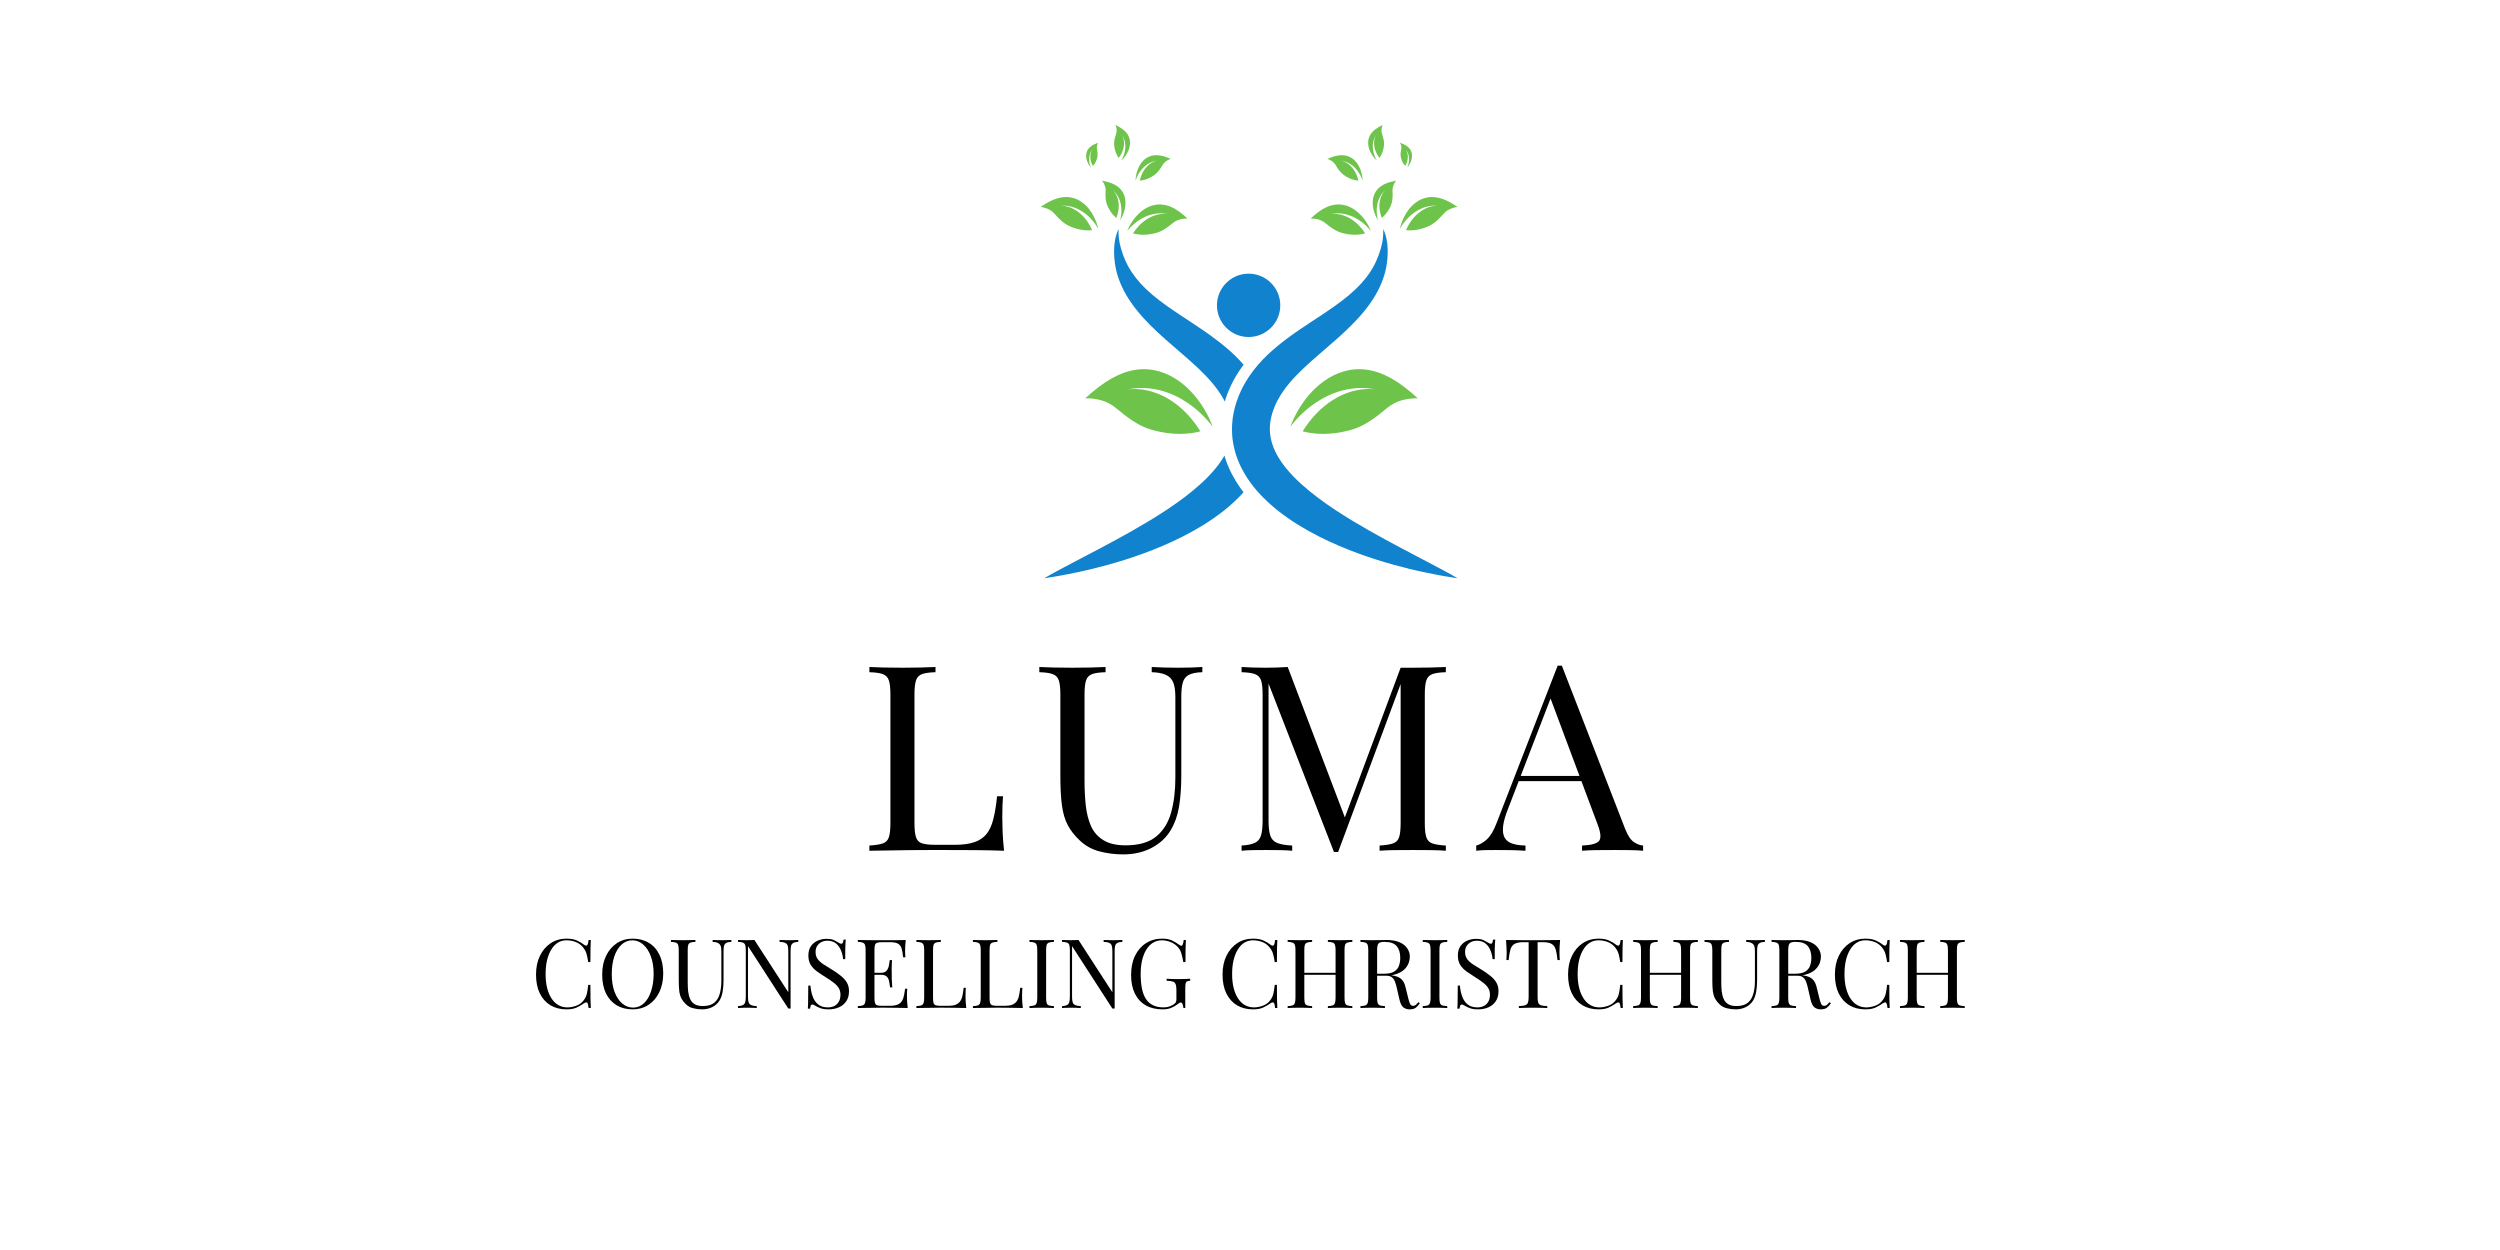 <svg xmlns="http://www.w3.org/2000/svg" xmlns:xlink="http://www.w3.org/1999/xlink" width="500" zoomAndPan="magnify" viewBox="0 0 375 187.5" height="250" preserveAspectRatio="xMidYMid meet" version="1.2"><defs><clipPath id="c94e1aa25c"><path d="M 156.086 29 L 165 29 L 165 35 L 156.086 35 Z M 156.086 29 "/></clipPath><clipPath id="faee00a93f"><path d="M 167 18.699 L 170 18.699 L 170 25 L 167 25 Z M 167 18.699 "/></clipPath><clipPath id="4212d09b4f"><path d="M 209 29 L 218.918 29 L 218.918 35 L 209 35 Z M 209 29 "/></clipPath><clipPath id="35901139fd"><path d="M 205 18.699 L 208 18.699 L 208 25 L 205 25 Z M 205 18.699 "/></clipPath><clipPath id="e6765b1b39"><path d="M 156.086 68 L 187 68 L 187 86.77 L 156.086 86.77 Z M 156.086 68 "/></clipPath><clipPath id="2e13364387"><path d="M 184 34 L 218.918 34 L 218.918 86.77 L 184 86.77 Z M 184 34 "/></clipPath></defs><g id="32fcf30a2d"><g clip-rule="nonzero" clip-path="url(#c94e1aa25c)"><path style=" stroke:none;fill-rule:nonzero;fill:#6ec34a;fill-opacity:1;" d="M 164.73 34.328 C 164.73 34.328 164.723 34.312 164.707 34.285 C 164.691 34.258 164.668 34.215 164.641 34.164 C 164.609 34.109 164.57 34.047 164.523 33.973 C 164.504 33.934 164.477 33.898 164.453 33.855 C 164.426 33.812 164.395 33.77 164.363 33.727 C 164.301 33.637 164.234 33.539 164.156 33.434 C 164.078 33.332 163.992 33.223 163.902 33.113 C 163.879 33.086 163.855 33.055 163.832 33.027 C 163.805 33 163.781 32.973 163.754 32.945 C 163.703 32.887 163.652 32.832 163.598 32.773 C 163.543 32.715 163.488 32.656 163.43 32.598 C 163.371 32.543 163.309 32.484 163.246 32.426 C 162.75 31.969 162.129 31.535 161.418 31.242 C 161.328 31.203 161.238 31.168 161.148 31.137 C 161.059 31.105 160.965 31.074 160.871 31.047 C 160.684 30.992 160.492 30.945 160.297 30.914 C 160.098 30.879 159.898 30.855 159.695 30.848 C 159.594 30.84 159.492 30.84 159.391 30.84 C 159.285 30.84 159.18 30.844 159.074 30.852 C 159.066 30.852 159.062 30.852 159.062 30.852 L 159.074 30.852 C 159.129 30.852 159.324 30.844 159.621 30.887 C 159.77 30.906 159.945 30.941 160.145 30.996 C 160.336 31.051 160.559 31.125 160.793 31.23 C 160.91 31.285 161.031 31.344 161.156 31.414 C 161.281 31.48 161.402 31.559 161.535 31.648 C 161.664 31.734 161.797 31.832 161.93 31.941 C 161.992 31.992 162.062 32.051 162.129 32.109 C 162.195 32.168 162.262 32.23 162.328 32.297 C 162.465 32.43 162.594 32.574 162.727 32.73 C 162.793 32.809 162.855 32.891 162.922 32.973 C 162.988 33.059 163.055 33.148 163.117 33.238 C 163.371 33.609 163.609 34.031 163.824 34.52 C 163.742 34.531 163.656 34.539 163.574 34.543 C 163.035 34.578 162.48 34.531 161.941 34.418 C 161.672 34.359 161.398 34.285 161.133 34.195 C 161 34.152 160.871 34.102 160.738 34.051 C 160.605 33.996 160.477 33.941 160.348 33.883 C 159.461 33.465 158.797 32.75 158.164 32.055 C 157.891 31.746 157.547 31.496 157.191 31.34 C 156.84 31.188 156.465 31.082 156.09 31.043 C 156.828 30.539 157.508 30.156 158.152 29.91 C 158.473 29.785 158.785 29.695 159.09 29.637 C 159.391 29.578 159.684 29.551 159.965 29.551 C 160.109 29.555 160.25 29.562 160.387 29.578 C 160.523 29.594 160.656 29.617 160.789 29.648 C 161.055 29.707 161.301 29.793 161.543 29.898 C 162.02 30.117 162.457 30.422 162.824 30.773 C 163.574 31.484 164.074 32.383 164.355 33.094 C 164.391 33.184 164.426 33.27 164.457 33.352 C 164.484 33.438 164.512 33.516 164.535 33.59 C 164.559 33.664 164.582 33.734 164.602 33.801 C 164.621 33.867 164.637 33.926 164.648 33.98 C 164.68 34.09 164.699 34.18 164.711 34.238 C 164.727 34.297 164.73 34.328 164.73 34.328 "/></g><path style=" stroke:none;fill-rule:nonzero;fill:#6ec34a;fill-opacity:1;" d="M 169.082 34.676 C 169.082 34.676 169.094 34.66 169.113 34.637 C 169.133 34.609 169.164 34.574 169.199 34.527 C 169.238 34.477 169.289 34.422 169.344 34.355 C 169.371 34.324 169.402 34.289 169.434 34.25 C 169.469 34.215 169.504 34.176 169.543 34.137 C 169.617 34.059 169.699 33.973 169.793 33.883 C 169.887 33.793 169.988 33.699 170.098 33.605 C 170.121 33.578 170.152 33.555 170.18 33.531 C 170.207 33.508 170.238 33.484 170.266 33.461 C 170.324 33.414 170.387 33.363 170.449 33.316 C 170.512 33.27 170.574 33.219 170.645 33.172 C 170.711 33.125 170.777 33.078 170.848 33.031 C 171.414 32.656 172.094 32.324 172.844 32.145 C 172.938 32.125 173.031 32.105 173.125 32.086 C 173.219 32.07 173.316 32.055 173.414 32.043 C 173.609 32.016 173.805 32.004 174.004 32 C 174.203 32 174.402 32.008 174.605 32.031 C 174.707 32.039 174.809 32.055 174.91 32.07 C 175.012 32.09 175.113 32.109 175.215 32.133 C 175.227 32.137 175.23 32.137 175.23 32.137 L 175.215 32.133 C 175.164 32.121 174.973 32.082 174.676 32.078 C 174.523 32.078 174.344 32.082 174.141 32.105 C 173.938 32.129 173.711 32.168 173.461 32.238 C 173.34 32.27 173.211 32.309 173.074 32.359 C 172.941 32.406 172.805 32.465 172.664 32.531 C 172.52 32.594 172.379 32.672 172.23 32.758 C 172.156 32.801 172.078 32.844 172.004 32.895 C 171.93 32.941 171.855 32.992 171.777 33.047 C 171.621 33.156 171.473 33.277 171.316 33.41 C 171.234 33.477 171.16 33.547 171.082 33.621 C 171.008 33.695 170.926 33.773 170.852 33.855 C 170.543 34.176 170.238 34.559 169.949 35.008 C 170.031 35.027 170.109 35.051 170.191 35.07 C 170.719 35.188 171.273 35.23 171.824 35.203 C 172.102 35.188 172.383 35.156 172.656 35.109 C 172.797 35.086 172.934 35.059 173.07 35.027 C 173.211 34.996 173.348 34.961 173.484 34.922 C 174.422 34.652 175.195 34.051 175.926 33.461 C 176.246 33.203 176.625 33.012 177 32.91 C 177.371 32.816 177.758 32.77 178.137 32.793 C 177.484 32.18 176.875 31.695 176.277 31.348 C 175.98 31.176 175.688 31.035 175.398 30.93 C 175.105 30.824 174.824 30.754 174.543 30.711 C 174.402 30.688 174.262 30.672 174.125 30.668 C 173.988 30.664 173.852 30.664 173.715 30.672 C 173.445 30.688 173.188 30.734 172.93 30.805 C 172.426 30.941 171.945 31.172 171.527 31.465 C 170.676 32.047 170.039 32.855 169.648 33.516 C 169.598 33.598 169.555 33.68 169.508 33.754 C 169.469 33.832 169.43 33.906 169.395 33.977 C 169.359 34.047 169.324 34.113 169.297 34.172 C 169.266 34.234 169.242 34.293 169.219 34.344 C 169.172 34.449 169.141 34.531 169.117 34.586 C 169.094 34.645 169.082 34.676 169.082 34.676 "/><path style=" stroke:none;fill-rule:nonzero;fill:#6ec34a;fill-opacity:1;" d="M 168.008 33.047 C 168.008 33.047 168.012 33.035 168.02 33.016 C 168.023 32.992 168.035 32.961 168.043 32.918 C 168.055 32.875 168.066 32.824 168.082 32.766 C 168.09 32.734 168.098 32.703 168.102 32.668 C 168.109 32.637 168.117 32.598 168.125 32.562 C 168.137 32.484 168.152 32.402 168.164 32.312 C 168.176 32.223 168.188 32.125 168.195 32.023 C 168.199 31.996 168.199 31.973 168.203 31.945 C 168.203 31.922 168.207 31.895 168.207 31.867 C 168.211 31.812 168.211 31.758 168.211 31.703 C 168.215 31.645 168.215 31.59 168.215 31.531 C 168.215 31.473 168.211 31.414 168.207 31.355 C 168.188 30.875 168.09 30.352 167.883 29.848 C 167.855 29.785 167.828 29.727 167.797 29.664 C 167.77 29.602 167.738 29.539 167.703 29.48 C 167.637 29.359 167.562 29.242 167.48 29.125 C 167.398 29.012 167.309 28.902 167.211 28.797 C 167.164 28.742 167.113 28.691 167.062 28.641 C 167.008 28.59 166.953 28.539 166.898 28.488 L 166.891 28.484 L 166.898 28.488 C 166.926 28.516 167.027 28.609 167.156 28.777 C 167.219 28.863 167.289 28.965 167.363 29.09 C 167.434 29.215 167.508 29.363 167.57 29.531 C 167.602 29.617 167.633 29.707 167.664 29.805 C 167.691 29.902 167.715 30.004 167.738 30.109 C 167.762 30.219 167.777 30.332 167.789 30.453 C 167.797 30.512 167.801 30.578 167.805 30.641 C 167.809 30.703 167.812 30.766 167.812 30.832 C 167.816 30.965 167.809 31.102 167.797 31.246 C 167.793 31.32 167.785 31.391 167.773 31.469 C 167.766 31.543 167.754 31.621 167.738 31.695 C 167.684 32.008 167.594 32.34 167.457 32.691 C 167.41 32.656 167.363 32.617 167.32 32.578 C 167.031 32.328 166.777 32.031 166.562 31.703 C 166.457 31.539 166.355 31.367 166.27 31.191 C 166.223 31.102 166.184 31.012 166.141 30.922 C 166.102 30.828 166.066 30.734 166.031 30.645 C 165.793 29.996 165.812 29.305 165.844 28.641 C 165.859 28.348 165.809 28.051 165.711 27.797 C 165.609 27.547 165.473 27.305 165.305 27.102 C 165.926 27.215 166.457 27.359 166.902 27.555 C 167.125 27.656 167.328 27.762 167.508 27.887 C 167.691 28.008 167.848 28.137 167.992 28.281 C 168.062 28.352 168.129 28.426 168.188 28.5 C 168.25 28.578 168.305 28.656 168.355 28.734 C 168.461 28.898 168.543 29.062 168.609 29.238 C 168.742 29.586 168.809 29.953 168.82 30.316 C 168.844 31.043 168.645 31.742 168.434 32.242 C 168.406 32.305 168.379 32.363 168.355 32.422 C 168.328 32.477 168.301 32.527 168.277 32.578 C 168.254 32.629 168.227 32.676 168.207 32.715 C 168.184 32.758 168.16 32.797 168.141 32.832 C 168.102 32.902 168.066 32.953 168.043 32.992 C 168.02 33.027 168.008 33.047 168.008 33.047 "/><path style=" stroke:none;fill-rule:nonzero;fill:#6ec34a;fill-opacity:1;" d="M 170.34 27.09 C 170.34 27.09 170.344 27.078 170.348 27.059 C 170.355 27.039 170.367 27.008 170.379 26.969 C 170.391 26.93 170.41 26.883 170.43 26.828 C 170.441 26.801 170.449 26.773 170.465 26.742 C 170.477 26.711 170.488 26.68 170.504 26.645 C 170.535 26.578 170.566 26.504 170.605 26.426 C 170.645 26.348 170.684 26.266 170.734 26.184 C 170.746 26.16 170.758 26.141 170.77 26.117 C 170.781 26.098 170.793 26.074 170.809 26.051 C 170.832 26.008 170.859 25.965 170.891 25.918 C 170.918 25.875 170.945 25.828 170.98 25.785 C 171.012 25.738 171.043 25.691 171.078 25.648 C 171.348 25.281 171.699 24.918 172.133 24.633 C 172.184 24.598 172.242 24.562 172.297 24.531 C 172.352 24.496 172.41 24.465 172.469 24.438 C 172.586 24.375 172.707 24.324 172.828 24.277 C 172.957 24.23 173.086 24.188 173.219 24.156 C 173.285 24.141 173.352 24.125 173.418 24.113 C 173.488 24.102 173.559 24.09 173.625 24.082 L 173.637 24.082 L 173.625 24.082 C 173.594 24.086 173.461 24.105 173.273 24.172 C 173.176 24.203 173.066 24.25 172.941 24.309 C 172.82 24.371 172.684 24.449 172.543 24.547 C 172.473 24.598 172.402 24.652 172.328 24.715 C 172.254 24.773 172.18 24.844 172.105 24.914 C 172.031 24.988 171.957 25.07 171.883 25.16 C 171.848 25.203 171.809 25.25 171.773 25.297 C 171.738 25.344 171.703 25.395 171.664 25.445 C 171.594 25.551 171.527 25.66 171.457 25.781 C 171.422 25.84 171.391 25.902 171.359 25.969 C 171.328 26.031 171.297 26.098 171.266 26.168 C 171.145 26.441 171.039 26.75 170.961 27.102 C 171.016 27.098 171.074 27.09 171.129 27.086 C 171.488 27.039 171.848 26.938 172.191 26.793 C 172.359 26.723 172.531 26.637 172.695 26.547 C 172.777 26.5 172.855 26.449 172.938 26.398 C 173.016 26.348 173.094 26.293 173.172 26.238 C 173.703 25.852 174.051 25.297 174.379 24.758 C 174.52 24.52 174.719 24.312 174.93 24.164 C 175.145 24.02 175.375 23.902 175.617 23.828 C 175.07 23.59 174.57 23.426 174.117 23.344 C 173.891 23.301 173.672 23.281 173.465 23.281 C 173.258 23.281 173.062 23.301 172.875 23.336 C 172.781 23.355 172.691 23.379 172.602 23.406 C 172.516 23.438 172.43 23.469 172.348 23.504 C 172.18 23.574 172.027 23.664 171.879 23.766 C 171.594 23.969 171.344 24.227 171.145 24.504 C 170.742 25.066 170.527 25.723 170.43 26.23 C 170.418 26.293 170.406 26.352 170.398 26.41 C 170.387 26.469 170.383 26.523 170.375 26.578 C 170.367 26.629 170.363 26.68 170.359 26.723 C 170.352 26.77 170.352 26.812 170.348 26.848 C 170.344 26.926 170.34 26.984 170.34 27.027 C 170.34 27.066 170.34 27.09 170.34 27.09 "/><path style=" stroke:none;fill-rule:nonzero;fill:#6ec34a;fill-opacity:1;" d="M 163.641 25.145 C 163.641 25.145 163.637 25.137 163.633 25.125 C 163.625 25.109 163.617 25.094 163.609 25.07 C 163.598 25.047 163.586 25.016 163.574 24.984 C 163.566 24.965 163.559 24.949 163.551 24.93 C 163.547 24.91 163.539 24.887 163.531 24.867 C 163.516 24.824 163.5 24.773 163.484 24.723 C 163.473 24.672 163.457 24.617 163.445 24.555 C 163.441 24.539 163.438 24.527 163.434 24.512 C 163.43 24.496 163.426 24.48 163.426 24.465 C 163.418 24.434 163.41 24.402 163.406 24.367 C 163.402 24.336 163.395 24.301 163.391 24.27 C 163.387 24.234 163.383 24.199 163.379 24.164 C 163.352 23.883 163.363 23.562 163.445 23.25 C 163.457 23.211 163.469 23.172 163.48 23.137 C 163.492 23.098 163.504 23.059 163.52 23.02 C 163.551 22.941 163.582 22.867 163.621 22.793 C 163.66 22.719 163.703 22.645 163.75 22.574 C 163.777 22.539 163.801 22.504 163.828 22.473 C 163.852 22.438 163.883 22.402 163.91 22.371 L 163.914 22.367 L 163.91 22.371 C 163.898 22.387 163.844 22.449 163.785 22.559 C 163.754 22.617 163.719 22.684 163.688 22.762 C 163.656 22.844 163.625 22.934 163.602 23.039 C 163.59 23.094 163.578 23.148 163.57 23.207 C 163.562 23.266 163.559 23.328 163.555 23.395 C 163.547 23.461 163.547 23.527 163.551 23.598 C 163.551 23.637 163.555 23.672 163.559 23.711 C 163.559 23.746 163.566 23.785 163.57 23.824 C 163.578 23.902 163.594 23.98 163.613 24.066 C 163.621 24.109 163.633 24.152 163.645 24.195 C 163.656 24.238 163.668 24.281 163.684 24.328 C 163.742 24.504 163.824 24.691 163.934 24.887 C 163.957 24.863 163.98 24.836 164.004 24.809 C 164.152 24.637 164.277 24.441 164.375 24.23 C 164.426 24.125 164.469 24.016 164.508 23.906 C 164.527 23.848 164.543 23.793 164.559 23.734 C 164.574 23.68 164.59 23.621 164.602 23.562 C 164.688 23.16 164.617 22.758 164.543 22.371 C 164.512 22.199 164.512 22.02 164.551 21.863 C 164.59 21.707 164.648 21.555 164.73 21.418 C 164.375 21.539 164.074 21.668 163.828 21.82 C 163.707 21.898 163.598 21.98 163.5 22.066 C 163.402 22.152 163.32 22.242 163.25 22.34 C 163.215 22.387 163.18 22.438 163.152 22.484 C 163.125 22.535 163.098 22.586 163.074 22.637 C 163.027 22.742 162.992 22.844 162.965 22.953 C 162.918 23.168 162.91 23.391 162.934 23.605 C 162.98 24.035 163.156 24.43 163.324 24.703 C 163.344 24.738 163.363 24.773 163.383 24.805 C 163.402 24.832 163.422 24.863 163.441 24.891 C 163.461 24.918 163.48 24.941 163.496 24.965 C 163.512 24.988 163.531 25.008 163.543 25.027 C 163.574 25.062 163.598 25.094 163.613 25.113 C 163.629 25.133 163.641 25.145 163.641 25.145 "/><g clip-rule="nonzero" clip-path="url(#faee00a93f)"><path style=" stroke:none;fill-rule:nonzero;fill:#6ec34a;fill-opacity:1;" d="M 168.172 24.094 C 168.172 24.094 168.176 24.086 168.188 24.07 C 168.195 24.055 168.211 24.031 168.23 24 C 168.246 23.969 168.27 23.93 168.293 23.887 C 168.305 23.863 168.32 23.84 168.332 23.812 C 168.344 23.789 168.359 23.762 168.371 23.734 C 168.398 23.676 168.43 23.609 168.461 23.543 C 168.488 23.473 168.52 23.398 168.547 23.316 C 168.555 23.297 168.562 23.277 168.57 23.258 C 168.578 23.238 168.586 23.215 168.59 23.195 C 168.605 23.152 168.617 23.109 168.633 23.062 C 168.645 23.02 168.66 22.977 168.672 22.93 C 168.684 22.883 168.695 22.836 168.707 22.785 C 168.793 22.398 168.832 21.957 168.773 21.512 C 168.77 21.453 168.758 21.398 168.75 21.344 C 168.738 21.285 168.727 21.23 168.715 21.176 C 168.688 21.062 168.652 20.953 168.613 20.844 C 168.574 20.734 168.527 20.625 168.473 20.52 C 168.445 20.465 168.418 20.414 168.387 20.363 C 168.355 20.309 168.324 20.258 168.289 20.207 L 168.285 20.199 L 168.289 20.207 C 168.305 20.23 168.367 20.328 168.43 20.492 C 168.465 20.574 168.496 20.672 168.527 20.789 C 168.555 20.906 168.582 21.039 168.598 21.188 C 168.605 21.262 168.609 21.344 168.609 21.426 C 168.613 21.508 168.609 21.598 168.602 21.688 C 168.598 21.781 168.586 21.875 168.57 21.973 C 168.562 22.023 168.551 22.074 168.539 22.125 C 168.531 22.176 168.516 22.227 168.504 22.281 C 168.477 22.387 168.441 22.496 168.402 22.609 C 168.379 22.668 168.355 22.723 168.332 22.781 C 168.309 22.836 168.285 22.898 168.254 22.957 C 168.141 23.191 167.996 23.438 167.809 23.691 C 167.781 23.648 167.754 23.609 167.727 23.57 C 167.551 23.305 167.414 23.012 167.312 22.703 C 167.262 22.547 167.223 22.391 167.191 22.227 C 167.176 22.148 167.16 22.066 167.148 21.984 C 167.137 21.902 167.129 21.82 167.121 21.738 C 167.074 21.164 167.242 20.617 167.414 20.094 C 167.488 19.863 167.516 19.617 167.492 19.391 C 167.465 19.168 167.41 18.945 167.32 18.742 C 167.793 18.973 168.184 19.207 168.5 19.461 C 168.656 19.59 168.793 19.719 168.91 19.855 C 169.031 19.996 169.129 20.133 169.211 20.281 C 169.25 20.352 169.289 20.426 169.32 20.5 C 169.352 20.574 169.379 20.648 169.402 20.727 C 169.449 20.875 169.477 21.027 169.492 21.184 C 169.523 21.488 169.496 21.797 169.422 22.09 C 169.281 22.676 168.969 23.191 168.691 23.543 C 168.656 23.59 168.621 23.633 168.586 23.672 C 168.555 23.711 168.523 23.746 168.492 23.781 C 168.461 23.812 168.43 23.844 168.402 23.875 C 168.375 23.902 168.348 23.93 168.324 23.953 C 168.277 24 168.238 24.035 168.215 24.059 C 168.188 24.082 168.172 24.094 168.172 24.094 "/></g><g clip-rule="nonzero" clip-path="url(#4212d09b4f)"><path style=" stroke:none;fill-rule:nonzero;fill:#6ec34a;fill-opacity:1;" d="M 209.992 34.328 C 209.992 34.328 210 34.312 210.016 34.285 C 210.031 34.258 210.055 34.215 210.082 34.164 C 210.113 34.109 210.152 34.047 210.199 33.973 C 210.219 33.934 210.246 33.898 210.27 33.855 C 210.301 33.812 210.328 33.77 210.359 33.727 C 210.422 33.637 210.488 33.539 210.566 33.434 C 210.645 33.332 210.73 33.223 210.82 33.113 C 210.844 33.086 210.867 33.055 210.895 33.027 C 210.918 33 210.941 32.973 210.969 32.945 C 211.02 32.887 211.07 32.832 211.125 32.773 C 211.18 32.715 211.234 32.656 211.293 32.598 C 211.352 32.543 211.414 32.484 211.477 32.426 C 211.973 31.969 212.594 31.535 213.305 31.242 C 213.395 31.203 213.484 31.168 213.574 31.137 C 213.664 31.105 213.758 31.074 213.852 31.047 C 214.039 30.992 214.23 30.945 214.426 30.914 C 214.625 30.879 214.824 30.855 215.027 30.848 C 215.129 30.84 215.23 30.84 215.336 30.84 C 215.438 30.84 215.543 30.844 215.648 30.852 C 215.656 30.852 215.66 30.852 215.66 30.852 L 215.648 30.852 C 215.594 30.852 215.398 30.844 215.102 30.887 C 214.953 30.906 214.777 30.941 214.578 30.996 C 214.383 31.051 214.164 31.125 213.93 31.23 C 213.812 31.285 213.695 31.344 213.566 31.414 C 213.441 31.48 213.32 31.559 213.188 31.648 C 213.059 31.734 212.926 31.832 212.793 31.941 C 212.727 31.992 212.66 32.051 212.594 32.109 C 212.527 32.168 212.461 32.23 212.395 32.297 C 212.258 32.43 212.129 32.574 211.996 32.73 C 211.93 32.809 211.867 32.891 211.801 32.973 C 211.734 33.059 211.668 33.148 211.605 33.238 C 211.352 33.609 211.113 34.031 210.898 34.52 C 210.98 34.531 211.066 34.539 211.148 34.543 C 211.688 34.578 212.242 34.531 212.781 34.418 C 213.051 34.359 213.324 34.285 213.59 34.195 C 213.723 34.152 213.852 34.102 213.984 34.051 C 214.117 33.996 214.246 33.941 214.375 33.883 C 215.258 33.465 215.926 32.75 216.559 32.055 C 216.832 31.746 217.176 31.496 217.531 31.34 C 217.883 31.188 218.258 31.082 218.633 31.043 C 217.895 30.539 217.215 30.156 216.57 29.91 C 216.25 29.785 215.938 29.695 215.637 29.637 C 215.332 29.578 215.039 29.551 214.754 29.551 C 214.613 29.555 214.473 29.562 214.336 29.578 C 214.199 29.594 214.066 29.617 213.934 29.648 C 213.668 29.707 213.422 29.793 213.18 29.898 C 212.703 30.117 212.266 30.422 211.898 30.773 C 211.148 31.484 210.648 32.383 210.367 33.094 C 210.332 33.184 210.297 33.27 210.266 33.352 C 210.238 33.438 210.211 33.516 210.188 33.59 C 210.164 33.664 210.141 33.734 210.121 33.801 C 210.102 33.867 210.086 33.926 210.07 33.98 C 210.043 34.09 210.023 34.18 210.012 34.238 C 209.996 34.297 209.992 34.328 209.992 34.328 "/></g><path style=" stroke:none;fill-rule:nonzero;fill:#6ec34a;fill-opacity:1;" d="M 193.551 64.023 C 193.551 64.023 193.57 63.996 193.613 63.941 C 193.652 63.887 193.715 63.805 193.797 63.703 C 193.875 63.602 193.973 63.48 194.094 63.34 C 194.152 63.27 194.215 63.191 194.281 63.113 C 194.352 63.039 194.426 62.957 194.504 62.871 C 194.66 62.699 194.836 62.516 195.027 62.32 C 195.223 62.129 195.434 61.93 195.664 61.723 C 195.719 61.672 195.777 61.621 195.836 61.57 C 195.895 61.52 195.957 61.469 196.02 61.414 C 196.145 61.312 196.27 61.207 196.402 61.102 C 196.535 61 196.664 60.895 196.809 60.793 C 196.949 60.688 197.094 60.586 197.242 60.484 C 198.422 59.676 199.859 58.949 201.438 58.551 C 201.633 58.5 201.832 58.453 202.031 58.414 C 202.234 58.375 202.438 58.34 202.641 58.312 C 203.055 58.254 203.469 58.215 203.887 58.203 C 204.312 58.195 204.738 58.207 205.168 58.246 C 205.383 58.266 205.598 58.293 205.812 58.324 C 206.031 58.359 206.25 58.398 206.465 58.449 C 206.484 58.453 206.496 58.453 206.496 58.453 L 206.465 58.449 C 206.359 58.426 205.949 58.352 205.316 58.352 C 204.996 58.352 204.617 58.367 204.184 58.422 C 203.758 58.48 203.273 58.57 202.754 58.719 C 202.492 58.797 202.219 58.887 201.938 58.992 C 201.652 59.098 201.367 59.223 201.066 59.367 C 200.766 59.508 200.465 59.676 200.156 59.863 C 200 59.957 199.84 60.055 199.684 60.16 C 199.527 60.266 199.367 60.375 199.207 60.492 C 198.883 60.727 198.566 60.992 198.238 61.277 C 198.074 61.418 197.918 61.574 197.754 61.73 C 197.594 61.891 197.426 62.055 197.27 62.23 C 196.625 62.926 195.992 63.742 195.395 64.699 C 195.566 64.746 195.742 64.789 195.914 64.824 C 197.031 65.062 198.207 65.133 199.375 65.055 C 199.961 65.016 200.555 64.941 201.137 64.836 C 201.43 64.781 201.719 64.719 202.012 64.648 C 202.305 64.578 202.594 64.5 202.879 64.414 C 204.863 63.812 206.477 62.516 208.012 61.242 C 208.68 60.68 209.48 60.262 210.27 60.043 C 211.055 59.828 211.871 59.719 212.672 59.75 C 211.273 58.473 209.965 57.465 208.691 56.75 C 208.055 56.395 207.426 56.109 206.809 55.891 C 206.191 55.676 205.59 55.535 204.992 55.453 C 204.695 55.414 204.395 55.387 204.105 55.379 C 203.816 55.371 203.527 55.379 203.242 55.402 C 202.668 55.441 202.121 55.551 201.582 55.703 C 200.512 56.012 199.508 56.516 198.625 57.148 C 196.844 58.406 195.52 60.141 194.711 61.551 C 194.609 61.727 194.516 61.898 194.426 62.062 C 194.336 62.227 194.258 62.387 194.184 62.535 C 194.113 62.684 194.047 62.824 193.984 62.953 C 193.922 63.086 193.875 63.207 193.828 63.32 C 193.734 63.539 193.664 63.719 193.617 63.84 C 193.57 63.957 193.551 64.023 193.551 64.023 "/><path style=" stroke:none;fill-rule:nonzero;fill:#6ec34a;fill-opacity:1;" d="M 181.906 64.023 C 181.906 64.023 181.887 63.996 181.844 63.941 C 181.805 63.887 181.742 63.805 181.664 63.703 C 181.582 63.602 181.484 63.48 181.363 63.34 C 181.305 63.27 181.242 63.191 181.176 63.113 C 181.105 63.039 181.031 62.957 180.953 62.871 C 180.797 62.699 180.621 62.516 180.43 62.32 C 180.234 62.129 180.023 61.93 179.797 61.723 C 179.738 61.672 179.68 61.621 179.621 61.57 C 179.562 61.52 179.5 61.469 179.438 61.414 C 179.316 61.312 179.188 61.207 179.055 61.102 C 178.922 61 178.793 60.895 178.648 60.793 C 178.508 60.688 178.363 60.586 178.215 60.484 C 177.035 59.676 175.602 58.949 174.023 58.551 C 173.824 58.5 173.625 58.453 173.426 58.414 C 173.227 58.375 173.023 58.34 172.816 58.312 C 172.402 58.254 171.988 58.215 171.57 58.203 C 171.145 58.195 170.719 58.207 170.289 58.246 C 170.074 58.266 169.859 58.293 169.645 58.324 C 169.426 58.359 169.211 58.398 168.992 58.449 C 168.973 58.453 168.961 58.453 168.961 58.453 L 168.992 58.449 C 169.098 58.426 169.508 58.352 170.141 58.352 C 170.461 58.352 170.84 58.367 171.273 58.422 C 171.699 58.48 172.184 58.57 172.707 58.719 C 172.965 58.797 173.238 58.887 173.52 58.992 C 173.805 59.098 174.09 59.223 174.391 59.367 C 174.691 59.508 174.992 59.676 175.305 59.863 C 175.457 59.957 175.617 60.055 175.773 60.16 C 175.93 60.266 176.09 60.375 176.25 60.492 C 176.574 60.727 176.891 60.992 177.219 61.277 C 177.383 61.418 177.539 61.574 177.703 61.73 C 177.863 61.891 178.031 62.055 178.188 62.23 C 178.832 62.926 179.465 63.742 180.062 64.699 C 179.891 64.746 179.719 64.789 179.543 64.824 C 178.426 65.062 177.25 65.133 176.082 65.055 C 175.496 65.016 174.902 64.941 174.32 64.836 C 174.027 64.781 173.738 64.719 173.445 64.648 C 173.152 64.578 172.863 64.5 172.578 64.414 C 170.598 63.812 168.98 62.516 167.445 61.242 C 166.777 60.68 165.977 60.262 165.188 60.043 C 164.402 59.828 163.586 59.719 162.785 59.75 C 164.184 58.473 165.492 57.465 166.766 56.75 C 167.402 56.395 168.031 56.109 168.648 55.891 C 169.266 55.676 169.867 55.535 170.465 55.453 C 170.762 55.414 171.062 55.387 171.352 55.379 C 171.641 55.371 171.93 55.379 172.215 55.402 C 172.789 55.441 173.336 55.551 173.879 55.703 C 174.945 56.012 175.949 56.516 176.832 57.148 C 178.613 58.406 179.938 60.141 180.746 61.551 C 180.848 61.727 180.945 61.898 181.031 62.062 C 181.121 62.227 181.199 62.387 181.273 62.535 C 181.344 62.684 181.41 62.824 181.473 62.953 C 181.535 63.086 181.582 63.207 181.629 63.32 C 181.723 63.539 181.793 63.719 181.84 63.84 C 181.883 63.957 181.906 64.023 181.906 64.023 "/><path style=" stroke:none;fill-rule:nonzero;fill:#6ec34a;fill-opacity:1;" d="M 205.637 34.676 C 205.637 34.676 205.629 34.66 205.609 34.637 C 205.59 34.609 205.562 34.574 205.52 34.527 C 205.484 34.477 205.438 34.422 205.379 34.355 C 205.352 34.324 205.32 34.289 205.289 34.25 C 205.254 34.215 205.219 34.176 205.18 34.137 C 205.105 34.059 205.023 33.973 204.93 33.883 C 204.836 33.793 204.734 33.699 204.625 33.605 C 204.598 33.578 204.57 33.555 204.543 33.531 C 204.516 33.508 204.484 33.484 204.457 33.461 C 204.398 33.414 204.336 33.363 204.273 33.316 C 204.211 33.27 204.148 33.219 204.078 33.172 C 204.012 33.125 203.945 33.078 203.875 33.031 C 203.309 32.656 202.629 32.324 201.883 32.145 C 201.785 32.125 201.691 32.105 201.598 32.086 C 201.504 32.07 201.406 32.055 201.309 32.043 C 201.113 32.016 200.918 32.004 200.719 32 C 200.52 32 200.32 32.008 200.117 32.031 C 200.016 32.039 199.914 32.055 199.812 32.07 C 199.711 32.09 199.609 32.109 199.504 32.133 C 199.496 32.137 199.492 32.137 199.492 32.137 L 199.504 32.133 C 199.555 32.121 199.75 32.082 200.047 32.078 C 200.199 32.078 200.379 32.082 200.582 32.105 C 200.781 32.129 201.012 32.168 201.262 32.238 C 201.383 32.27 201.512 32.309 201.648 32.359 C 201.781 32.406 201.918 32.465 202.059 32.531 C 202.203 32.594 202.344 32.672 202.492 32.758 C 202.566 32.801 202.645 32.844 202.719 32.895 C 202.793 32.941 202.867 32.992 202.945 33.047 C 203.102 33.156 203.25 33.277 203.406 33.41 C 203.488 33.477 203.562 33.547 203.641 33.621 C 203.715 33.695 203.797 33.773 203.871 33.855 C 204.18 34.176 204.484 34.559 204.773 35.008 C 204.691 35.027 204.609 35.051 204.531 35.07 C 204.004 35.188 203.449 35.23 202.898 35.203 C 202.621 35.188 202.34 35.156 202.066 35.109 C 201.926 35.086 201.789 35.059 201.652 35.027 C 201.512 34.996 201.375 34.961 201.238 34.922 C 200.301 34.652 199.527 34.051 198.797 33.461 C 198.477 33.203 198.098 33.012 197.723 32.91 C 197.352 32.816 196.965 32.77 196.586 32.793 C 197.238 32.18 197.848 31.695 198.445 31.348 C 198.742 31.176 199.035 31.035 199.324 30.93 C 199.617 30.824 199.898 30.754 200.18 30.711 C 200.32 30.688 200.461 30.672 200.598 30.668 C 200.734 30.664 200.871 30.664 201.008 30.672 C 201.277 30.688 201.535 30.734 201.793 30.805 C 202.297 30.941 202.777 31.172 203.195 31.465 C 204.047 32.047 204.684 32.855 205.074 33.516 C 205.125 33.598 205.168 33.68 205.211 33.754 C 205.254 33.832 205.293 33.906 205.328 33.977 C 205.363 34.047 205.398 34.113 205.426 34.172 C 205.457 34.234 205.48 34.293 205.504 34.344 C 205.551 34.449 205.582 34.531 205.605 34.586 C 205.629 34.645 205.637 34.676 205.637 34.676 "/><path style=" stroke:none;fill-rule:nonzero;fill:#6ec34a;fill-opacity:1;" d="M 206.715 33.047 C 206.715 33.047 206.711 33.035 206.703 33.016 C 206.699 32.992 206.691 32.961 206.68 32.918 C 206.668 32.875 206.656 32.824 206.641 32.766 C 206.633 32.734 206.625 32.703 206.621 32.668 C 206.613 32.637 206.605 32.598 206.598 32.562 C 206.586 32.484 206.57 32.402 206.559 32.312 C 206.547 32.223 206.535 32.125 206.527 32.023 C 206.523 31.996 206.523 31.973 206.52 31.945 C 206.52 31.922 206.516 31.895 206.516 31.867 C 206.512 31.812 206.512 31.758 206.508 31.703 C 206.508 31.645 206.508 31.59 206.508 31.531 C 206.508 31.473 206.512 31.414 206.516 31.355 C 206.535 30.875 206.633 30.352 206.84 29.848 C 206.867 29.785 206.895 29.727 206.926 29.664 C 206.953 29.602 206.984 29.539 207.02 29.48 C 207.086 29.359 207.16 29.242 207.242 29.125 C 207.324 29.012 207.414 28.902 207.512 28.797 C 207.559 28.742 207.609 28.691 207.66 28.641 C 207.715 28.59 207.77 28.539 207.824 28.488 L 207.832 28.484 L 207.824 28.488 C 207.797 28.516 207.695 28.609 207.566 28.777 C 207.504 28.863 207.434 28.965 207.359 29.09 C 207.289 29.215 207.215 29.363 207.152 29.531 C 207.117 29.617 207.09 29.707 207.059 29.805 C 207.031 29.902 207.008 30.004 206.984 30.109 C 206.961 30.219 206.945 30.332 206.934 30.453 C 206.926 30.512 206.922 30.578 206.918 30.641 C 206.914 30.703 206.91 30.766 206.91 30.832 C 206.906 30.965 206.914 31.102 206.926 31.246 C 206.93 31.32 206.938 31.391 206.949 31.469 C 206.961 31.543 206.969 31.621 206.984 31.695 C 207.039 32.008 207.129 32.34 207.266 32.691 C 207.312 32.656 207.355 32.617 207.402 32.578 C 207.691 32.328 207.945 32.031 208.16 31.703 C 208.266 31.539 208.367 31.367 208.453 31.191 C 208.5 31.102 208.539 31.012 208.582 30.922 C 208.621 30.828 208.656 30.734 208.691 30.645 C 208.93 29.996 208.91 29.305 208.879 28.641 C 208.863 28.348 208.914 28.051 209.012 27.797 C 209.113 27.547 209.25 27.305 209.418 27.102 C 208.797 27.215 208.266 27.359 207.82 27.555 C 207.598 27.656 207.395 27.762 207.215 27.887 C 207.031 28.008 206.871 28.137 206.73 28.281 C 206.66 28.352 206.594 28.426 206.535 28.5 C 206.473 28.578 206.418 28.656 206.367 28.734 C 206.262 28.898 206.18 29.062 206.113 29.238 C 205.98 29.586 205.914 29.953 205.902 30.316 C 205.883 31.043 206.078 31.742 206.289 32.242 C 206.316 32.305 206.344 32.363 206.367 32.422 C 206.395 32.477 206.422 32.527 206.445 32.578 C 206.473 32.629 206.496 32.676 206.516 32.715 C 206.539 32.758 206.562 32.797 206.582 32.832 C 206.621 32.902 206.656 32.953 206.68 32.992 C 206.703 33.027 206.715 33.047 206.715 33.047 "/><path style=" stroke:none;fill-rule:nonzero;fill:#6ec34a;fill-opacity:1;" d="M 204.383 27.09 C 204.383 27.09 204.379 27.078 204.375 27.059 C 204.367 27.039 204.359 27.008 204.344 26.969 C 204.332 26.93 204.312 26.883 204.293 26.828 C 204.281 26.801 204.27 26.773 204.258 26.742 C 204.246 26.711 204.23 26.68 204.219 26.645 C 204.188 26.578 204.156 26.504 204.117 26.426 C 204.078 26.348 204.035 26.266 203.992 26.184 C 203.977 26.16 203.965 26.141 203.953 26.117 C 203.941 26.098 203.93 26.074 203.914 26.051 C 203.887 26.008 203.863 25.965 203.832 25.918 C 203.805 25.875 203.777 25.828 203.742 25.785 C 203.711 25.738 203.68 25.691 203.645 25.648 C 203.375 25.281 203.023 24.918 202.59 24.633 C 202.539 24.598 202.48 24.562 202.426 24.531 C 202.371 24.496 202.312 24.465 202.254 24.438 C 202.137 24.375 202.016 24.324 201.891 24.277 C 201.766 24.23 201.637 24.188 201.504 24.156 C 201.438 24.141 201.371 24.125 201.305 24.113 C 201.234 24.102 201.164 24.09 201.098 24.082 L 201.086 24.082 L 201.098 24.082 C 201.129 24.086 201.262 24.105 201.449 24.172 C 201.547 24.203 201.656 24.25 201.781 24.309 C 201.902 24.371 202.039 24.449 202.18 24.547 C 202.25 24.598 202.32 24.652 202.395 24.715 C 202.469 24.773 202.543 24.844 202.617 24.914 C 202.691 24.988 202.766 25.07 202.84 25.16 C 202.875 25.203 202.914 25.25 202.949 25.297 C 202.984 25.344 203.02 25.395 203.055 25.445 C 203.129 25.551 203.195 25.66 203.266 25.781 C 203.301 25.84 203.332 25.902 203.363 25.969 C 203.395 26.031 203.426 26.098 203.457 26.168 C 203.578 26.441 203.68 26.75 203.762 27.102 C 203.707 27.098 203.648 27.09 203.594 27.086 C 203.234 27.039 202.875 26.938 202.531 26.793 C 202.363 26.723 202.191 26.637 202.027 26.547 C 201.945 26.5 201.867 26.449 201.785 26.398 C 201.707 26.348 201.629 26.293 201.551 26.238 C 201.02 25.852 200.672 25.297 200.344 24.758 C 200.203 24.52 200.004 24.312 199.793 24.164 C 199.578 24.02 199.348 23.902 199.105 23.828 C 199.652 23.59 200.152 23.426 200.605 23.344 C 200.832 23.301 201.051 23.281 201.258 23.281 C 201.465 23.281 201.66 23.301 201.848 23.336 C 201.941 23.355 202.031 23.379 202.121 23.406 C 202.207 23.438 202.293 23.469 202.379 23.504 C 202.543 23.574 202.695 23.664 202.844 23.766 C 203.129 23.969 203.379 24.227 203.578 24.504 C 203.98 25.066 204.195 25.723 204.293 26.23 C 204.305 26.293 204.316 26.352 204.324 26.41 C 204.336 26.469 204.34 26.523 204.348 26.578 C 204.355 26.629 204.359 26.68 204.363 26.723 C 204.371 26.77 204.371 26.812 204.375 26.848 C 204.379 26.926 204.383 26.984 204.383 27.027 C 204.383 27.066 204.383 27.09 204.383 27.09 "/><path style=" stroke:none;fill-rule:nonzero;fill:#6ec34a;fill-opacity:1;" d="M 211.082 25.145 C 211.082 25.145 211.086 25.137 211.09 25.125 C 211.098 25.109 211.105 25.094 211.113 25.07 C 211.125 25.047 211.137 25.016 211.148 24.984 C 211.156 24.965 211.164 24.949 211.172 24.93 C 211.176 24.91 211.184 24.887 211.191 24.867 C 211.207 24.824 211.223 24.773 211.234 24.723 C 211.25 24.672 211.266 24.617 211.281 24.555 C 211.281 24.539 211.285 24.527 211.289 24.512 C 211.293 24.496 211.297 24.48 211.301 24.465 C 211.305 24.434 211.309 24.402 211.316 24.367 C 211.32 24.336 211.328 24.301 211.332 24.27 C 211.336 24.234 211.34 24.199 211.344 24.164 C 211.371 23.883 211.359 23.562 211.277 23.25 C 211.266 23.211 211.254 23.172 211.242 23.137 C 211.23 23.098 211.215 23.059 211.203 23.02 C 211.172 22.941 211.141 22.867 211.102 22.793 C 211.062 22.719 211.02 22.645 210.969 22.574 C 210.945 22.539 210.922 22.504 210.895 22.473 C 210.867 22.438 210.84 22.402 210.812 22.371 L 210.809 22.367 L 210.812 22.371 C 210.824 22.387 210.879 22.449 210.938 22.559 C 210.969 22.617 211.004 22.684 211.035 22.762 C 211.066 22.844 211.098 22.934 211.121 23.039 C 211.133 23.094 211.145 23.148 211.152 23.207 C 211.16 23.266 211.164 23.328 211.172 23.395 C 211.176 23.461 211.176 23.527 211.172 23.598 C 211.172 23.637 211.168 23.672 211.164 23.711 C 211.16 23.746 211.156 23.785 211.152 23.824 C 211.145 23.902 211.129 23.98 211.109 24.066 C 211.102 24.109 211.09 24.152 211.078 24.195 C 211.066 24.238 211.055 24.281 211.039 24.328 C 210.98 24.504 210.898 24.691 210.789 24.887 C 210.766 24.863 210.742 24.836 210.719 24.809 C 210.57 24.637 210.445 24.441 210.344 24.23 C 210.297 24.125 210.254 24.016 210.215 23.906 C 210.195 23.848 210.18 23.793 210.164 23.734 C 210.148 23.68 210.133 23.621 210.121 23.562 C 210.035 23.16 210.105 22.758 210.18 22.371 C 210.215 22.199 210.211 22.02 210.172 21.863 C 210.133 21.707 210.074 21.555 209.992 21.418 C 210.348 21.539 210.648 21.668 210.895 21.82 C 211.016 21.898 211.125 21.98 211.223 22.066 C 211.32 22.152 211.402 22.242 211.473 22.34 C 211.508 22.387 211.539 22.438 211.57 22.484 C 211.598 22.535 211.625 22.586 211.648 22.637 C 211.695 22.742 211.73 22.844 211.758 22.953 C 211.805 23.168 211.812 23.391 211.789 23.605 C 211.742 24.035 211.566 24.43 211.398 24.703 C 211.379 24.738 211.359 24.773 211.34 24.805 C 211.32 24.832 211.301 24.863 211.281 24.891 C 211.262 24.918 211.242 24.941 211.227 24.965 C 211.211 24.988 211.191 25.008 211.18 25.027 C 211.148 25.062 211.125 25.094 211.109 25.113 C 211.094 25.133 211.082 25.145 211.082 25.145 "/><g clip-rule="nonzero" clip-path="url(#35901139fd)"><path style=" stroke:none;fill-rule:nonzero;fill:#6ec34a;fill-opacity:1;" d="M 206.551 24.094 C 206.551 24.094 206.547 24.086 206.535 24.07 C 206.527 24.055 206.512 24.031 206.492 24 C 206.477 23.969 206.453 23.93 206.43 23.887 C 206.418 23.863 206.406 23.84 206.391 23.812 C 206.379 23.789 206.363 23.762 206.352 23.734 C 206.324 23.676 206.293 23.609 206.262 23.543 C 206.234 23.473 206.203 23.398 206.176 23.316 C 206.168 23.297 206.16 23.277 206.152 23.258 C 206.145 23.238 206.137 23.215 206.133 23.195 C 206.117 23.152 206.102 23.109 206.09 23.062 C 206.078 23.02 206.062 22.977 206.051 22.93 C 206.039 22.883 206.027 22.836 206.016 22.785 C 205.93 22.398 205.891 21.957 205.945 21.512 C 205.953 21.453 205.965 21.398 205.973 21.344 C 205.984 21.285 205.996 21.23 206.008 21.176 C 206.035 21.062 206.07 20.953 206.109 20.844 C 206.148 20.734 206.195 20.625 206.25 20.52 C 206.277 20.465 206.305 20.414 206.336 20.363 C 206.367 20.309 206.398 20.258 206.434 20.207 L 206.438 20.199 L 206.434 20.207 C 206.418 20.23 206.355 20.328 206.293 20.492 C 206.258 20.574 206.223 20.672 206.195 20.789 C 206.168 20.906 206.141 21.039 206.125 21.188 C 206.117 21.262 206.113 21.344 206.113 21.426 C 206.109 21.508 206.113 21.598 206.121 21.688 C 206.125 21.781 206.137 21.875 206.152 21.973 C 206.16 22.023 206.172 22.074 206.184 22.125 C 206.195 22.176 206.207 22.227 206.219 22.281 C 206.246 22.387 206.281 22.496 206.324 22.609 C 206.344 22.668 206.367 22.723 206.391 22.781 C 206.414 22.836 206.438 22.898 206.469 22.957 C 206.582 23.191 206.727 23.438 206.914 23.691 C 206.941 23.648 206.969 23.609 206.996 23.57 C 207.172 23.305 207.309 23.012 207.41 22.703 C 207.457 22.547 207.5 22.391 207.531 22.227 C 207.547 22.148 207.562 22.066 207.574 21.984 C 207.586 21.902 207.594 21.82 207.602 21.738 C 207.648 21.164 207.48 20.617 207.309 20.094 C 207.234 19.863 207.207 19.617 207.23 19.391 C 207.258 19.168 207.312 18.945 207.402 18.742 C 206.93 18.973 206.539 19.207 206.223 19.461 C 206.066 19.59 205.93 19.719 205.812 19.855 C 205.691 19.996 205.594 20.133 205.512 20.281 C 205.473 20.352 205.438 20.426 205.406 20.5 C 205.371 20.574 205.344 20.648 205.32 20.727 C 205.273 20.875 205.246 21.027 205.23 21.184 C 205.199 21.488 205.227 21.797 205.301 22.09 C 205.441 22.676 205.754 23.191 206.031 23.543 C 206.066 23.59 206.102 23.633 206.137 23.672 C 206.168 23.711 206.199 23.746 206.23 23.781 C 206.262 23.812 206.293 23.844 206.32 23.875 C 206.348 23.902 206.375 23.93 206.398 23.953 C 206.445 24 206.484 24.035 206.508 24.059 C 206.535 24.082 206.551 24.094 206.551 24.094 "/></g><path style=" stroke:none;fill-rule:nonzero;fill:#1082ce;fill-opacity:1;" d="M 192.043 45.801 C 192.043 48.426 189.918 50.551 187.293 50.551 C 184.672 50.551 182.543 48.426 182.543 45.801 C 182.543 43.18 184.672 41.051 187.293 41.051 C 189.918 41.051 192.043 43.18 192.043 45.801 "/><path style=" stroke:none;fill-rule:nonzero;fill:#1082ce;fill-opacity:1;" d="M 167.348 40.156 C 167.363 40.246 167.383 40.336 167.402 40.426 C 167.422 40.516 167.445 40.605 167.469 40.695 C 167.555 41.066 167.672 41.441 167.809 41.824 C 167.875 42.016 167.949 42.207 168.027 42.406 C 168.109 42.598 168.188 42.797 168.281 42.992 C 168.457 43.387 168.672 43.777 168.895 44.176 C 169.348 44.965 169.895 45.754 170.512 46.523 C 171.742 48.066 173.258 49.527 174.859 50.945 C 176.461 52.363 178.16 53.754 179.719 55.227 C 181.277 56.695 182.672 58.266 183.586 59.969 C 183.633 60.055 183.684 60.152 183.723 60.23 L 183.898 59.656 L 184.109 59.078 L 184.211 58.82 C 184.246 58.719 184.285 58.633 184.316 58.566 C 184.324 58.543 184.332 58.523 184.344 58.504 L 184.578 57.969 L 184.668 57.77 L 184.895 57.32 L 184.973 57.168 L 185.109 56.91 C 185.199 56.738 185.285 56.598 185.359 56.473 C 185.379 56.438 185.43 56.352 185.43 56.352 C 185.766 55.793 186.141 55.238 186.543 54.703 C 186.316 54.438 186.082 54.188 185.848 53.941 C 184.93 52.98 183.965 52.148 183.008 51.395 C 182.527 51.016 182.047 50.66 181.574 50.32 C 181.336 50.148 181.102 49.98 180.867 49.816 C 180.629 49.656 180.398 49.496 180.164 49.336 C 179.699 49.02 179.242 48.715 178.793 48.418 C 178.348 48.125 177.906 47.836 177.473 47.547 C 175.75 46.414 174.191 45.344 172.887 44.242 C 172.234 43.691 171.652 43.133 171.129 42.57 C 170.617 42.004 170.164 41.434 169.785 40.863 C 169.691 40.719 169.598 40.578 169.516 40.434 C 169.473 40.363 169.43 40.293 169.387 40.223 C 169.344 40.152 169.305 40.082 169.266 40.012 C 169.227 39.938 169.188 39.867 169.148 39.797 C 169.113 39.727 169.078 39.656 169.043 39.586 C 168.969 39.449 168.906 39.309 168.84 39.172 C 168.586 38.621 168.398 38.086 168.246 37.594 C 168.207 37.473 168.172 37.348 168.137 37.23 C 168.105 37.113 168.078 36.996 168.051 36.887 C 168.035 36.828 168.02 36.773 168.008 36.719 C 167.996 36.664 167.984 36.609 167.969 36.555 C 167.945 36.453 167.926 36.352 167.91 36.254 C 167.84 35.855 167.805 35.508 167.789 35.223 C 167.777 34.941 167.773 34.719 167.777 34.57 C 167.781 34.418 167.785 34.344 167.785 34.344 C 167.785 34.344 167.777 34.359 167.762 34.395 C 167.746 34.43 167.719 34.48 167.691 34.551 C 167.633 34.691 167.547 34.898 167.461 35.184 C 167.418 35.324 167.371 35.484 167.328 35.664 C 167.289 35.844 167.25 36.039 167.219 36.258 C 167.199 36.363 167.188 36.477 167.172 36.598 C 167.168 36.656 167.16 36.715 167.156 36.773 C 167.148 36.84 167.145 36.895 167.141 36.957 C 167.137 37.082 167.129 37.211 167.121 37.344 C 167.117 37.477 167.117 37.613 167.113 37.754 C 167.109 38.316 167.148 38.945 167.254 39.633 C 167.281 39.805 167.309 39.98 167.348 40.156 "/><g clip-rule="nonzero" clip-path="url(#e6765b1b39)"><path style=" stroke:none;fill-rule:nonzero;fill:#1082ce;fill-opacity:1;" d="M 186.34 73.586 C 186.297 73.531 186.254 73.473 186.211 73.41 L 186.043 73.18 C 185.602 72.566 185.188 71.887 184.777 71.105 L 184.504 70.559 L 184.5 70.547 C 184.43 70.398 184.367 70.25 184.312 70.121 C 184.289 70.074 184.242 69.961 184.242 69.961 L 184.113 69.66 L 183.992 69.332 C 183.977 69.285 183.961 69.238 183.941 69.191 C 183.895 69.055 183.836 68.898 183.781 68.727 C 183.742 68.598 183.703 68.465 183.664 68.332 C 183.648 68.355 183.633 68.383 183.617 68.41 L 183.434 68.723 C 183.371 68.828 183.301 68.93 183.234 69.031 L 183.137 69.188 C 183.102 69.238 183.062 69.289 183.027 69.34 L 182.812 69.645 L 182.578 69.945 L 182.465 70.098 L 182.344 70.246 C 181.695 71.039 180.961 71.801 180.172 72.52 C 179.387 73.238 178.551 73.922 177.699 74.57 C 175.984 75.867 174.199 77.023 172.457 78.082 C 170.715 79.137 169.016 80.09 167.426 80.957 C 165.836 81.82 164.355 82.602 163.039 83.289 C 162.711 83.465 162.391 83.633 162.082 83.793 C 161.773 83.957 161.477 84.113 161.191 84.262 C 160.617 84.566 160.09 84.836 159.613 85.094 C 159.375 85.219 159.152 85.34 158.941 85.453 C 158.727 85.566 158.531 85.676 158.344 85.773 C 157.977 85.973 157.664 86.148 157.41 86.289 C 156.902 86.574 156.633 86.734 156.633 86.734 C 156.633 86.734 156.941 86.691 157.516 86.602 C 157.805 86.555 158.156 86.496 158.57 86.426 C 158.777 86.387 159 86.348 159.238 86.309 C 159.477 86.262 159.727 86.215 159.992 86.164 C 160.523 86.066 161.109 85.941 161.75 85.809 C 162.066 85.742 162.402 85.668 162.742 85.59 C 162.914 85.551 163.09 85.512 163.27 85.469 C 163.445 85.426 163.625 85.383 163.809 85.34 C 165.277 84.984 166.926 84.539 168.707 83.977 C 170.488 83.414 172.402 82.73 174.398 81.879 C 176.391 81.027 178.465 80.012 180.535 78.727 C 181.57 78.086 182.602 77.371 183.613 76.57 C 183.867 76.371 184.113 76.156 184.363 75.949 C 184.488 75.844 184.609 75.73 184.734 75.621 C 184.855 75.512 184.98 75.406 185.105 75.289 C 185.344 75.059 185.59 74.832 185.824 74.586 L 186.18 74.219 L 186.527 73.84 L 186.531 73.836 L 186.34 73.586 "/></g><g clip-rule="nonzero" clip-path="url(#2e13364387)"><path style=" stroke:none;fill-rule:nonzero;fill:#1082ce;fill-opacity:1;" d="M 218.633 86.734 C 218.633 86.734 218.324 86.691 217.75 86.602 C 217.465 86.555 217.109 86.496 216.695 86.426 C 216.488 86.387 216.266 86.348 216.027 86.309 C 215.793 86.262 215.539 86.215 215.273 86.164 C 214.742 86.066 214.156 85.941 213.52 85.809 C 213.199 85.742 212.867 85.668 212.523 85.59 C 212.352 85.551 212.176 85.512 212 85.469 C 211.82 85.426 211.641 85.383 211.457 85.34 C 209.992 84.984 208.344 84.539 206.562 83.977 C 204.781 83.414 202.863 82.73 200.871 81.879 C 198.875 81.027 196.801 80.012 194.73 78.727 C 193.695 78.086 192.664 77.371 191.652 76.57 C 191.402 76.371 191.152 76.156 190.902 75.949 C 190.777 75.844 190.656 75.73 190.531 75.621 C 190.41 75.512 190.285 75.406 190.164 75.289 C 189.922 75.059 189.676 74.832 189.441 74.586 L 189.086 74.219 L 188.742 73.84 L 188.566 73.648 L 188.398 73.449 L 188.062 73.047 L 187.742 72.625 C 187.688 72.555 187.633 72.484 187.578 72.41 L 187.426 72.191 C 187.004 71.613 186.625 70.98 186.281 70.32 L 186.031 69.816 C 185.953 69.648 185.879 69.469 185.805 69.297 L 185.691 69.035 L 185.594 68.766 C 185.527 68.582 185.457 68.402 185.402 68.219 C 185.164 67.48 185 66.711 184.891 65.934 C 184.797 65.148 184.777 64.355 184.824 63.574 C 184.84 63.379 184.859 63.188 184.879 62.992 L 184.91 62.703 L 184.957 62.414 C 184.992 62.223 185.023 62.035 185.059 61.844 L 185.191 61.289 C 185.215 61.195 185.234 61.102 185.258 61.012 L 185.34 60.738 L 185.504 60.199 L 185.699 59.68 L 185.797 59.418 C 185.828 59.332 185.867 59.25 185.902 59.168 L 186.125 58.668 L 186.199 58.5 L 186.25 58.395 L 186.352 58.195 L 186.402 58.094 L 186.469 57.969 L 186.609 57.707 C 186.703 57.523 186.793 57.379 186.887 57.223 C 187.258 56.609 187.66 56.023 188.082 55.477 C 188.512 54.93 188.961 54.422 189.418 53.941 C 190.34 52.98 191.301 52.148 192.262 51.395 C 192.738 51.016 193.219 50.66 193.691 50.32 C 193.93 50.148 194.168 49.98 194.402 49.816 C 194.637 49.656 194.871 49.496 195.102 49.336 C 195.566 49.02 196.023 48.715 196.473 48.418 C 196.922 48.125 197.363 47.836 197.797 47.547 C 199.52 46.414 201.078 45.344 202.379 44.242 C 203.031 43.691 203.617 43.133 204.137 42.57 C 204.652 42.004 205.105 41.434 205.48 40.863 C 205.574 40.719 205.672 40.578 205.754 40.434 C 205.797 40.363 205.84 40.293 205.883 40.223 C 205.922 40.152 205.961 40.082 206 40.012 C 206.039 39.938 206.078 39.867 206.117 39.797 C 206.152 39.727 206.188 39.656 206.223 39.586 C 206.297 39.449 206.363 39.309 206.426 39.172 C 206.68 38.621 206.867 38.086 207.023 37.594 C 207.059 37.473 207.094 37.348 207.129 37.23 C 207.16 37.113 207.188 36.996 207.219 36.887 C 207.23 36.828 207.246 36.773 207.258 36.719 C 207.273 36.664 207.285 36.609 207.297 36.555 C 207.32 36.453 207.34 36.352 207.359 36.254 C 207.43 35.855 207.461 35.508 207.477 35.223 C 207.492 34.941 207.492 34.719 207.488 34.57 C 207.484 34.418 207.48 34.344 207.48 34.344 C 207.48 34.344 207.492 34.359 207.504 34.395 C 207.523 34.43 207.547 34.48 207.574 34.551 C 207.633 34.691 207.719 34.898 207.805 35.184 C 207.848 35.324 207.895 35.484 207.938 35.664 C 207.98 35.844 208.016 36.039 208.051 36.258 C 208.066 36.363 208.082 36.477 208.094 36.598 C 208.102 36.656 208.105 36.715 208.113 36.773 C 208.117 36.84 208.121 36.895 208.125 36.957 C 208.133 37.082 208.141 37.211 208.148 37.344 C 208.148 37.477 208.152 37.613 208.156 37.754 C 208.16 38.316 208.117 38.945 208.012 39.633 C 207.984 39.805 207.961 39.98 207.922 40.156 C 207.902 40.246 207.883 40.336 207.863 40.426 C 207.844 40.516 207.82 40.605 207.797 40.695 C 207.711 41.066 207.594 41.441 207.461 41.824 C 207.395 42.016 207.32 42.207 207.242 42.406 C 207.156 42.598 207.078 42.797 206.984 42.992 C 206.809 43.387 206.598 43.777 206.375 44.176 C 205.918 44.965 205.375 45.754 204.758 46.523 C 203.523 48.066 202.008 49.527 200.406 50.945 C 198.805 52.363 197.105 53.754 195.547 55.227 C 193.988 56.695 192.594 58.266 191.684 59.969 C 191.629 60.074 191.562 60.188 191.523 60.277 L 191.457 60.414 L 191.438 60.449 C 191.43 60.461 191.426 60.469 191.418 60.488 L 191.371 60.594 L 191.277 60.797 L 191.23 60.902 C 191.27 60.816 191.234 60.891 191.242 60.879 L 191.234 60.898 L 191.219 60.941 L 191.086 61.277 C 191.062 61.332 191.039 61.387 191.02 61.441 L 190.965 61.609 C 190.926 61.723 190.891 61.832 190.852 61.945 L 190.758 62.277 L 190.711 62.445 C 190.695 62.5 190.688 62.555 190.676 62.613 L 190.602 62.941 L 190.555 63.273 L 190.527 63.438 L 190.516 63.602 C 190.504 63.711 190.492 63.82 190.484 63.93 C 190.465 64.363 190.48 64.797 190.531 65.227 C 190.59 65.652 190.672 66.082 190.809 66.508 C 190.949 66.93 191.102 67.359 191.312 67.781 C 191.359 67.887 191.422 67.988 191.477 68.094 C 191.531 68.199 191.586 68.305 191.648 68.41 L 191.832 68.723 C 191.895 68.828 191.965 68.93 192.031 69.031 L 192.133 69.188 C 192.164 69.238 192.203 69.289 192.238 69.34 L 192.457 69.645 L 192.688 69.945 L 192.801 70.098 L 192.926 70.246 C 193.574 71.039 194.305 71.801 195.094 72.52 C 195.883 73.238 196.715 73.922 197.57 74.57 C 199.281 75.867 201.07 77.023 202.809 78.082 C 204.551 79.137 206.254 80.09 207.844 80.957 C 209.43 81.82 210.91 82.602 212.227 83.289 C 212.559 83.465 212.875 83.633 213.184 83.793 C 213.492 83.957 213.789 84.113 214.078 84.262 C 214.648 84.566 215.18 84.836 215.652 85.094 C 215.891 85.219 216.117 85.34 216.328 85.453 C 216.539 85.566 216.738 85.676 216.922 85.773 C 217.293 85.973 217.605 86.148 217.859 86.289 C 218.367 86.574 218.633 86.734 218.633 86.734 "/></g><g style="fill:#000000;fill-opacity:1;"><g transform="translate(128.765, 127.612)"><path style="stroke:none" d="M 11.562 -27.562 L 11.562 -26.781 C 10.676 -26.758 10.004 -26.664 9.547 -26.5 C 9.098 -26.332 8.797 -26.02 8.641 -25.562 C 8.484 -25.102 8.406 -24.395 8.406 -23.438 L 8.406 -4.125 C 8.406 -3.188 8.484 -2.484 8.641 -2.016 C 8.797 -1.555 9.098 -1.254 9.547 -1.109 C 10.004 -0.961 10.676 -0.891 11.562 -0.891 L 14.406 -0.891 C 15.625 -0.891 16.613 -1.02 17.375 -1.281 C 18.145 -1.539 18.754 -1.945 19.203 -2.5 C 19.66 -3.062 20.004 -3.812 20.234 -4.75 C 20.473 -5.688 20.66 -6.828 20.797 -8.172 L 21.688 -8.172 C 21.613 -7.367 21.578 -6.305 21.578 -4.984 C 21.578 -4.492 21.594 -3.785 21.625 -2.859 C 21.664 -1.941 21.738 -0.988 21.844 0 C 20.52 -0.051 19.023 -0.082 17.359 -0.094 C 15.703 -0.102 14.223 -0.109 12.922 -0.109 C 12.359 -0.109 11.629 -0.109 10.734 -0.109 C 9.836 -0.109 8.867 -0.102 7.828 -0.094 C 6.785 -0.082 5.734 -0.066 4.672 -0.047 C 3.609 -0.035 2.598 -0.02 1.641 0 L 1.641 -0.781 C 2.516 -0.832 3.18 -0.938 3.641 -1.094 C 4.098 -1.25 4.406 -1.555 4.562 -2.016 C 4.719 -2.484 4.797 -3.188 4.797 -4.125 L 4.797 -23.438 C 4.797 -24.395 4.719 -25.102 4.562 -25.562 C 4.406 -26.02 4.098 -26.332 3.641 -26.5 C 3.18 -26.664 2.516 -26.758 1.641 -26.781 L 1.641 -27.562 C 2.18 -27.539 2.891 -27.516 3.766 -27.484 C 4.648 -27.461 5.602 -27.453 6.625 -27.453 C 7.531 -27.453 8.43 -27.461 9.328 -27.484 C 10.223 -27.516 10.969 -27.539 11.562 -27.562 Z M 11.562 -27.562 "/></g></g><g style="fill:#000000;fill-opacity:1;"><g transform="translate(154.851, 127.612)"><path style="stroke:none" d="M 25.5 -27.562 L 25.5 -26.781 C 24.625 -26.758 23.957 -26.629 23.5 -26.391 C 23.039 -26.16 22.734 -25.785 22.578 -25.266 C 22.422 -24.742 22.344 -24.004 22.344 -23.047 L 22.344 -11.328 C 22.344 -9.516 22.227 -7.93 22 -6.578 C 21.77 -5.234 21.352 -4.066 20.75 -3.078 C 20.102 -1.984 19.156 -1.102 17.906 -0.438 C 16.664 0.219 15.238 0.547 13.625 0.547 C 12.383 0.547 11.195 0.395 10.062 0.094 C 8.938 -0.195 7.945 -0.75 7.094 -1.562 C 6.332 -2.281 5.738 -3.039 5.312 -3.844 C 4.883 -4.656 4.594 -5.645 4.438 -6.812 C 4.281 -7.977 4.203 -9.445 4.203 -11.219 L 4.203 -23.438 C 4.203 -24.395 4.125 -25.102 3.969 -25.562 C 3.812 -26.02 3.504 -26.332 3.047 -26.5 C 2.598 -26.664 1.93 -26.758 1.047 -26.781 L 1.047 -27.562 C 1.598 -27.539 2.312 -27.516 3.188 -27.484 C 4.07 -27.461 5.02 -27.453 6.031 -27.453 C 6.938 -27.453 7.836 -27.461 8.734 -27.484 C 9.629 -27.516 10.379 -27.539 10.984 -27.562 L 10.984 -26.781 C 10.098 -26.758 9.426 -26.664 8.969 -26.5 C 8.52 -26.332 8.219 -26.02 8.062 -25.562 C 7.906 -25.102 7.828 -24.395 7.828 -23.438 L 7.828 -10.547 C 7.828 -9.223 7.891 -7.969 8.016 -6.781 C 8.148 -5.602 8.414 -4.566 8.812 -3.672 C 9.219 -2.785 9.836 -2.086 10.672 -1.578 C 11.504 -1.066 12.609 -0.812 13.984 -0.812 C 15.953 -0.812 17.473 -1.242 18.547 -2.109 C 19.629 -2.984 20.383 -4.188 20.812 -5.719 C 21.238 -7.25 21.453 -8.977 21.453 -10.906 L 21.453 -23.047 C 21.453 -24.004 21.344 -24.742 21.125 -25.266 C 20.906 -25.785 20.535 -26.16 20.016 -26.391 C 19.492 -26.629 18.789 -26.758 17.906 -26.781 L 17.906 -27.562 C 18.375 -27.539 18.988 -27.516 19.75 -27.484 C 20.52 -27.461 21.234 -27.453 21.891 -27.453 C 22.555 -27.453 23.219 -27.461 23.875 -27.484 C 24.539 -27.516 25.082 -27.539 25.5 -27.562 Z M 25.5 -27.562 "/></g></g><g style="fill:#000000;fill-opacity:1;"><g transform="translate(184.595, 127.612)"><path style="stroke:none" d="M 32.281 -27.562 L 32.281 -26.781 C 31.395 -26.758 30.723 -26.664 30.266 -26.5 C 29.816 -26.332 29.516 -26.02 29.359 -25.562 C 29.203 -25.102 29.125 -24.395 29.125 -23.438 L 29.125 -4.125 C 29.125 -3.188 29.203 -2.484 29.359 -2.016 C 29.516 -1.555 29.816 -1.25 30.266 -1.094 C 30.723 -0.938 31.395 -0.832 32.281 -0.781 L 32.281 0 C 31.688 -0.051 30.941 -0.082 30.047 -0.094 C 29.148 -0.102 28.242 -0.109 27.328 -0.109 C 26.316 -0.109 25.367 -0.102 24.484 -0.094 C 23.609 -0.082 22.895 -0.051 22.344 0 L 22.344 -0.781 C 23.227 -0.832 23.895 -0.938 24.344 -1.094 C 24.801 -1.25 25.109 -1.555 25.266 -2.016 C 25.422 -2.484 25.5 -3.188 25.5 -4.125 L 25.5 -25.547 L 25.656 -25.422 L 16.125 0.188 L 15.5 0.188 L 5.688 -25.078 L 5.688 -4.516 C 5.688 -3.578 5.77 -2.844 5.938 -2.312 C 6.102 -1.781 6.438 -1.406 6.938 -1.188 C 7.445 -0.969 8.211 -0.832 9.234 -0.781 L 9.234 0 C 8.766 -0.051 8.148 -0.082 7.391 -0.094 C 6.641 -0.102 5.926 -0.109 5.25 -0.109 C 4.602 -0.109 3.945 -0.102 3.281 -0.094 C 2.625 -0.082 2.078 -0.051 1.641 0 L 1.641 -0.781 C 2.516 -0.832 3.18 -0.969 3.641 -1.188 C 4.098 -1.406 4.406 -1.781 4.562 -2.312 C 4.719 -2.844 4.797 -3.578 4.797 -4.516 L 4.797 -23.438 C 4.797 -24.395 4.719 -25.102 4.562 -25.562 C 4.406 -26.02 4.098 -26.332 3.641 -26.5 C 3.18 -26.664 2.516 -26.758 1.641 -26.781 L 1.641 -27.562 C 2.078 -27.539 2.625 -27.516 3.281 -27.484 C 3.945 -27.461 4.602 -27.453 5.25 -27.453 C 5.82 -27.453 6.41 -27.461 7.016 -27.484 C 7.629 -27.516 8.145 -27.539 8.562 -27.562 L 17.406 -4.281 L 16.75 -3.969 L 25.5 -27.453 C 25.812 -27.453 26.113 -27.453 26.406 -27.453 C 26.707 -27.453 27.016 -27.453 27.328 -27.453 C 28.242 -27.453 29.148 -27.461 30.047 -27.484 C 30.941 -27.516 31.688 -27.539 32.281 -27.562 Z M 32.281 -27.562 "/></g></g><g style="fill:#000000;fill-opacity:1;"><g transform="translate(221.698, 127.612)"><path style="stroke:none" d="M 12.578 -27.766 L 22.078 -3.266 C 22.461 -2.285 22.898 -1.629 23.391 -1.297 C 23.891 -0.973 24.348 -0.801 24.766 -0.781 L 24.766 0 C 24.242 -0.051 23.609 -0.082 22.859 -0.094 C 22.109 -0.102 21.352 -0.109 20.594 -0.109 C 19.582 -0.109 18.633 -0.102 17.75 -0.094 C 16.875 -0.082 16.16 -0.051 15.609 0 L 15.609 -0.781 C 16.93 -0.832 17.773 -1.055 18.141 -1.453 C 18.504 -1.859 18.426 -2.723 17.906 -4.047 L 10.672 -23.406 L 11.297 -23.906 L 4.516 -6.312 C 4.098 -5.27 3.848 -4.391 3.766 -3.672 C 3.691 -2.961 3.766 -2.398 3.984 -1.984 C 4.211 -1.566 4.594 -1.266 5.125 -1.078 C 5.656 -0.898 6.32 -0.801 7.125 -0.781 L 7.125 0 C 6.395 -0.051 5.633 -0.082 4.844 -0.094 C 4.051 -0.102 3.316 -0.109 2.641 -0.109 C 1.992 -0.109 1.441 -0.102 0.984 -0.094 C 0.535 -0.082 0.117 -0.051 -0.266 0 L -0.266 -0.781 C 0.242 -0.906 0.77 -1.207 1.312 -1.688 C 1.863 -2.176 2.359 -3.004 2.797 -4.172 L 11.953 -27.766 C 12.055 -27.766 12.16 -27.766 12.266 -27.766 C 12.367 -27.766 12.473 -27.766 12.578 -27.766 Z M 17.328 -11.219 L 17.328 -10.438 L 5.719 -10.438 L 6.109 -11.219 Z M 17.328 -11.219 "/></g></g><g style="fill:#000000;fill-opacity:1;"><g transform="translate(79.638, 151.202)"><path style="stroke:none" d="M 5.344 -10.406 C 5.977 -10.406 6.5 -10.312 6.906 -10.125 C 7.32 -9.938 7.688 -9.719 8 -9.469 C 8.195 -9.332 8.344 -9.316 8.438 -9.422 C 8.539 -9.535 8.613 -9.797 8.656 -10.203 L 8.984 -10.203 C 8.961 -9.848 8.945 -9.414 8.938 -8.906 C 8.926 -8.395 8.922 -7.723 8.922 -6.891 L 8.594 -6.891 C 8.531 -7.305 8.469 -7.633 8.406 -7.875 C 8.352 -8.125 8.285 -8.332 8.203 -8.5 C 8.117 -8.676 8.008 -8.852 7.875 -9.031 C 7.57 -9.426 7.195 -9.711 6.75 -9.891 C 6.301 -10.066 5.828 -10.156 5.328 -10.156 C 4.848 -10.156 4.414 -10.035 4.031 -9.797 C 3.656 -9.566 3.332 -9.227 3.062 -8.781 C 2.789 -8.344 2.578 -7.812 2.422 -7.188 C 2.273 -6.562 2.203 -5.859 2.203 -5.078 C 2.203 -4.266 2.285 -3.547 2.453 -2.922 C 2.617 -2.305 2.848 -1.785 3.141 -1.359 C 3.43 -0.941 3.773 -0.625 4.172 -0.406 C 4.578 -0.195 5.008 -0.094 5.469 -0.094 C 5.895 -0.094 6.344 -0.176 6.812 -0.344 C 7.289 -0.52 7.664 -0.801 7.938 -1.188 C 8.145 -1.457 8.289 -1.754 8.375 -2.078 C 8.457 -2.41 8.531 -2.875 8.594 -3.469 L 8.922 -3.469 C 8.922 -2.594 8.926 -1.883 8.938 -1.344 C 8.945 -0.812 8.961 -0.363 8.984 0 L 8.656 0 C 8.613 -0.414 8.547 -0.676 8.453 -0.781 C 8.367 -0.883 8.219 -0.867 8 -0.734 C 7.645 -0.484 7.27 -0.266 6.875 -0.078 C 6.477 0.109 5.969 0.203 5.344 0.203 C 4.426 0.203 3.625 0 2.938 -0.406 C 2.25 -0.82 1.711 -1.422 1.328 -2.203 C 0.953 -2.984 0.766 -3.922 0.766 -5.016 C 0.766 -6.098 0.961 -7.039 1.359 -7.844 C 1.754 -8.656 2.297 -9.285 2.984 -9.734 C 3.672 -10.18 4.457 -10.406 5.344 -10.406 Z M 5.344 -10.406 "/></g></g><g style="fill:#000000;fill-opacity:1;"><g transform="translate(89.562, 151.202)"><path style="stroke:none" d="M 5.344 -10.406 C 6.258 -10.406 7.062 -10.195 7.75 -9.781 C 8.438 -9.375 8.969 -8.781 9.344 -8 C 9.727 -7.227 9.922 -6.289 9.922 -5.188 C 9.922 -4.113 9.723 -3.172 9.328 -2.359 C 8.941 -1.555 8.398 -0.926 7.703 -0.469 C 7.016 -0.02 6.227 0.203 5.344 0.203 C 4.426 0.203 3.625 0 2.938 -0.406 C 2.25 -0.82 1.711 -1.422 1.328 -2.203 C 0.953 -2.984 0.766 -3.922 0.766 -5.016 C 0.766 -6.098 0.961 -7.039 1.359 -7.844 C 1.754 -8.656 2.297 -9.285 2.984 -9.734 C 3.672 -10.18 4.457 -10.406 5.344 -10.406 Z M 5.297 -10.156 C 4.672 -10.156 4.125 -9.938 3.656 -9.5 C 3.195 -9.07 2.836 -8.477 2.578 -7.719 C 2.328 -6.957 2.203 -6.078 2.203 -5.078 C 2.203 -4.055 2.344 -3.164 2.625 -2.406 C 2.914 -1.656 3.301 -1.078 3.781 -0.672 C 4.27 -0.266 4.805 -0.062 5.391 -0.062 C 6.016 -0.062 6.555 -0.273 7.016 -0.703 C 7.484 -1.141 7.844 -1.738 8.094 -2.5 C 8.352 -3.27 8.484 -4.148 8.484 -5.141 C 8.484 -6.16 8.336 -7.047 8.047 -7.797 C 7.766 -8.547 7.383 -9.125 6.906 -9.531 C 6.426 -9.945 5.891 -10.156 5.297 -10.156 Z M 5.297 -10.156 "/></g></g><g style="fill:#000000;fill-opacity:1;"><g transform="translate(100.251, 151.202)"><path style="stroke:none" d="M 9.453 -10.203 L 9.453 -9.922 C 9.117 -9.91 8.867 -9.859 8.703 -9.766 C 8.535 -9.68 8.422 -9.547 8.359 -9.359 C 8.305 -9.172 8.281 -8.895 8.281 -8.531 L 8.281 -4.203 C 8.281 -3.523 8.234 -2.938 8.141 -2.438 C 8.055 -1.938 7.906 -1.504 7.688 -1.141 C 7.445 -0.734 7.094 -0.406 6.625 -0.156 C 6.164 0.082 5.641 0.203 5.047 0.203 C 4.586 0.203 4.145 0.145 3.719 0.031 C 3.301 -0.07 2.938 -0.273 2.625 -0.578 C 2.344 -0.848 2.125 -1.129 1.969 -1.422 C 1.812 -1.723 1.703 -2.086 1.641 -2.516 C 1.586 -2.953 1.562 -3.5 1.562 -4.156 L 1.562 -8.688 C 1.562 -9.039 1.531 -9.301 1.469 -9.469 C 1.414 -9.633 1.301 -9.75 1.125 -9.812 C 0.957 -9.875 0.711 -9.91 0.391 -9.922 L 0.391 -10.203 C 0.586 -10.203 0.848 -10.195 1.172 -10.188 C 1.504 -10.176 1.859 -10.172 2.234 -10.172 C 2.566 -10.172 2.898 -10.176 3.234 -10.188 C 3.566 -10.195 3.844 -10.203 4.062 -10.203 L 4.062 -9.922 C 3.738 -9.91 3.492 -9.875 3.328 -9.812 C 3.16 -9.75 3.047 -9.633 2.984 -9.469 C 2.93 -9.301 2.906 -9.039 2.906 -8.688 L 2.906 -3.906 C 2.906 -3.414 2.926 -2.953 2.969 -2.516 C 3.02 -2.078 3.117 -1.691 3.266 -1.359 C 3.41 -1.023 3.633 -0.766 3.938 -0.578 C 4.25 -0.391 4.66 -0.297 5.172 -0.297 C 5.91 -0.297 6.477 -0.457 6.875 -0.781 C 7.27 -1.102 7.547 -1.547 7.703 -2.109 C 7.867 -2.68 7.953 -3.32 7.953 -4.031 L 7.953 -8.531 C 7.953 -8.895 7.91 -9.172 7.828 -9.359 C 7.742 -9.547 7.602 -9.68 7.406 -9.766 C 7.219 -9.859 6.961 -9.91 6.641 -9.922 L 6.641 -10.203 C 6.805 -10.203 7.031 -10.195 7.312 -10.188 C 7.602 -10.176 7.867 -10.172 8.109 -10.172 C 8.359 -10.172 8.602 -10.176 8.844 -10.188 C 9.094 -10.195 9.297 -10.203 9.453 -10.203 Z M 9.453 -10.203 "/></g></g><g style="fill:#000000;fill-opacity:1;"><g transform="translate(110.088, 151.202)"><path style="stroke:none" d="M 9.656 -10.203 L 9.656 -9.922 C 9.332 -9.91 9.086 -9.859 8.922 -9.766 C 8.754 -9.68 8.641 -9.547 8.578 -9.359 C 8.523 -9.172 8.5 -8.895 8.5 -8.531 L 8.5 0.078 C 8.438 0.078 8.379 0.078 8.328 0.078 C 8.273 0.078 8.219 0.078 8.156 0.078 L 2.109 -9.281 L 2.109 -1.672 C 2.109 -1.328 2.141 -1.055 2.203 -0.859 C 2.266 -0.66 2.391 -0.52 2.578 -0.438 C 2.766 -0.352 3.047 -0.301 3.422 -0.281 L 3.422 0 C 3.242 -0.02 3.016 -0.031 2.734 -0.031 C 2.461 -0.039 2.203 -0.047 1.953 -0.047 C 1.711 -0.047 1.469 -0.039 1.219 -0.031 C 0.969 -0.031 0.766 -0.02 0.609 0 L 0.609 -0.281 C 0.93 -0.301 1.176 -0.352 1.344 -0.438 C 1.508 -0.52 1.625 -0.66 1.688 -0.859 C 1.75 -1.055 1.781 -1.328 1.781 -1.672 L 1.781 -8.688 C 1.781 -9.039 1.75 -9.301 1.688 -9.469 C 1.625 -9.633 1.508 -9.75 1.344 -9.812 C 1.176 -9.875 0.93 -9.91 0.609 -9.922 L 0.609 -10.203 C 0.766 -10.203 0.969 -10.195 1.219 -10.188 C 1.469 -10.176 1.711 -10.172 1.953 -10.172 C 2.16 -10.172 2.359 -10.176 2.547 -10.188 C 2.742 -10.195 2.922 -10.203 3.078 -10.203 L 8.156 -2.359 L 8.156 -8.531 C 8.156 -8.895 8.125 -9.172 8.062 -9.359 C 8 -9.547 7.875 -9.68 7.688 -9.766 C 7.5 -9.859 7.219 -9.91 6.844 -9.922 L 6.844 -10.203 C 7.02 -10.203 7.25 -10.195 7.531 -10.188 C 7.812 -10.176 8.078 -10.172 8.328 -10.172 C 8.578 -10.172 8.82 -10.176 9.062 -10.188 C 9.312 -10.195 9.508 -10.203 9.656 -10.203 Z M 9.656 -10.203 "/></g></g><g style="fill:#000000;fill-opacity:1;"><g transform="translate(120.272, 151.202)"><path style="stroke:none" d="M 3.688 -10.375 C 4.164 -10.375 4.531 -10.316 4.781 -10.203 C 5.031 -10.086 5.254 -9.961 5.453 -9.828 C 5.566 -9.766 5.66 -9.719 5.734 -9.688 C 5.805 -9.656 5.875 -9.641 5.938 -9.641 C 6.039 -9.641 6.113 -9.691 6.156 -9.797 C 6.195 -9.898 6.234 -10.055 6.266 -10.266 L 6.594 -10.266 C 6.582 -10.098 6.566 -9.898 6.547 -9.672 C 6.535 -9.453 6.523 -9.156 6.516 -8.781 C 6.516 -8.414 6.516 -7.93 6.516 -7.328 L 6.188 -7.328 C 6.156 -7.785 6.051 -8.223 5.875 -8.641 C 5.707 -9.066 5.457 -9.414 5.125 -9.688 C 4.789 -9.957 4.359 -10.094 3.828 -10.094 C 3.316 -10.094 2.895 -9.938 2.562 -9.625 C 2.227 -9.32 2.062 -8.922 2.062 -8.422 C 2.062 -7.984 2.172 -7.617 2.391 -7.328 C 2.609 -7.035 2.906 -6.77 3.281 -6.531 C 3.656 -6.301 4.055 -6.051 4.484 -5.781 C 4.984 -5.477 5.426 -5.172 5.812 -4.859 C 6.207 -4.555 6.516 -4.223 6.734 -3.859 C 6.961 -3.492 7.078 -3.051 7.078 -2.531 C 7.078 -1.914 6.938 -1.406 6.656 -1 C 6.383 -0.602 6.016 -0.301 5.547 -0.094 C 5.086 0.102 4.582 0.203 4.031 0.203 C 3.52 0.203 3.113 0.145 2.812 0.031 C 2.508 -0.082 2.254 -0.203 2.047 -0.328 C 1.836 -0.461 1.676 -0.531 1.562 -0.531 C 1.457 -0.531 1.383 -0.477 1.344 -0.375 C 1.301 -0.27 1.266 -0.113 1.234 0.094 L 0.906 0.094 C 0.926 -0.102 0.938 -0.336 0.938 -0.609 C 0.945 -0.891 0.953 -1.25 0.953 -1.688 C 0.961 -2.125 0.969 -2.68 0.969 -3.359 L 1.297 -3.359 C 1.336 -2.785 1.445 -2.25 1.625 -1.75 C 1.801 -1.25 2.07 -0.848 2.438 -0.547 C 2.812 -0.242 3.305 -0.094 3.922 -0.094 C 4.242 -0.094 4.547 -0.156 4.828 -0.281 C 5.109 -0.406 5.336 -0.609 5.516 -0.891 C 5.703 -1.18 5.797 -1.551 5.797 -2 C 5.797 -2.395 5.703 -2.738 5.516 -3.031 C 5.328 -3.32 5.062 -3.594 4.719 -3.844 C 4.383 -4.102 3.992 -4.367 3.547 -4.641 C 3.098 -4.922 2.676 -5.203 2.281 -5.484 C 1.883 -5.773 1.566 -6.109 1.328 -6.484 C 1.098 -6.867 0.984 -7.332 0.984 -7.875 C 0.984 -8.438 1.109 -8.898 1.359 -9.266 C 1.617 -9.641 1.953 -9.914 2.359 -10.094 C 2.773 -10.281 3.219 -10.375 3.688 -10.375 Z M 3.688 -10.375 "/></g></g><g style="fill:#000000;fill-opacity:1;"><g transform="translate(128.061, 151.202)"><path style="stroke:none" d="M 7.797 -10.203 C 7.766 -9.867 7.738 -9.539 7.719 -9.219 C 7.707 -8.906 7.703 -8.672 7.703 -8.516 C 7.703 -8.336 7.707 -8.164 7.719 -8 C 7.727 -7.844 7.738 -7.711 7.75 -7.609 L 7.406 -7.609 C 7.352 -8.18 7.273 -8.629 7.172 -8.953 C 7.066 -9.285 6.883 -9.52 6.625 -9.656 C 6.375 -9.801 5.992 -9.875 5.484 -9.875 L 4.281 -9.875 C 3.957 -9.875 3.707 -9.848 3.531 -9.797 C 3.363 -9.742 3.25 -9.633 3.188 -9.469 C 3.133 -9.301 3.109 -9.039 3.109 -8.688 L 3.109 -1.531 C 3.109 -1.188 3.133 -0.926 3.188 -0.75 C 3.25 -0.57 3.363 -0.457 3.531 -0.406 C 3.707 -0.352 3.957 -0.328 4.281 -0.328 L 5.344 -0.328 C 5.945 -0.328 6.406 -0.41 6.719 -0.578 C 7.031 -0.742 7.254 -1.008 7.391 -1.375 C 7.523 -1.75 7.629 -2.254 7.703 -2.891 L 8.031 -2.891 C 8 -2.629 7.984 -2.281 7.984 -1.844 C 7.984 -1.664 7.988 -1.406 8 -1.062 C 8.02 -0.719 8.051 -0.363 8.094 0 C 7.602 -0.02 7.051 -0.031 6.438 -0.031 C 5.82 -0.039 5.27 -0.047 4.781 -0.047 C 4.57 -0.047 4.301 -0.047 3.969 -0.047 C 3.633 -0.047 3.273 -0.039 2.891 -0.031 C 2.516 -0.031 2.129 -0.023 1.734 -0.016 C 1.336 -0.016 0.961 -0.008 0.609 0 L 0.609 -0.281 C 0.93 -0.301 1.176 -0.336 1.344 -0.391 C 1.508 -0.453 1.625 -0.57 1.688 -0.75 C 1.75 -0.926 1.781 -1.188 1.781 -1.531 L 1.781 -8.688 C 1.781 -9.039 1.75 -9.301 1.688 -9.469 C 1.625 -9.633 1.508 -9.75 1.344 -9.812 C 1.176 -9.875 0.93 -9.91 0.609 -9.922 L 0.609 -10.203 C 0.961 -10.203 1.336 -10.195 1.734 -10.188 C 2.129 -10.188 2.516 -10.18 2.891 -10.172 C 3.273 -10.172 3.633 -10.172 3.969 -10.172 C 4.301 -10.172 4.57 -10.172 4.781 -10.172 C 5.227 -10.172 5.734 -10.172 6.297 -10.172 C 6.859 -10.18 7.359 -10.191 7.797 -10.203 Z M 5.328 -5.281 C 5.328 -5.281 5.328 -5.227 5.328 -5.125 C 5.328 -5.031 5.328 -4.984 5.328 -4.984 L 2.688 -4.984 C 2.688 -4.984 2.688 -5.031 2.688 -5.125 C 2.688 -5.227 2.688 -5.281 2.688 -5.281 Z M 5.734 -7.188 C 5.703 -6.633 5.688 -6.211 5.688 -5.922 C 5.695 -5.641 5.703 -5.379 5.703 -5.141 C 5.703 -4.898 5.703 -4.633 5.703 -4.344 C 5.711 -4.051 5.738 -3.633 5.781 -3.094 L 5.453 -3.094 C 5.41 -3.395 5.363 -3.691 5.312 -3.984 C 5.258 -4.273 5.145 -4.516 4.969 -4.703 C 4.789 -4.891 4.488 -4.984 4.062 -4.984 L 4.062 -5.281 C 4.383 -5.281 4.629 -5.344 4.797 -5.469 C 4.961 -5.602 5.082 -5.77 5.156 -5.969 C 5.238 -6.176 5.289 -6.383 5.312 -6.594 C 5.344 -6.812 5.375 -7.008 5.406 -7.188 Z M 5.734 -7.188 "/></g></g><g style="fill:#000000;fill-opacity:1;"><g transform="translate(136.846, 151.202)"><path style="stroke:none" d="M 4.281 -10.203 L 4.281 -9.922 C 3.957 -9.91 3.707 -9.875 3.531 -9.812 C 3.363 -9.75 3.25 -9.633 3.188 -9.469 C 3.133 -9.301 3.109 -9.039 3.109 -8.688 L 3.109 -1.531 C 3.109 -1.188 3.133 -0.926 3.188 -0.75 C 3.25 -0.57 3.363 -0.457 3.531 -0.406 C 3.707 -0.352 3.957 -0.328 4.281 -0.328 L 5.344 -0.328 C 5.789 -0.328 6.156 -0.375 6.438 -0.469 C 6.719 -0.57 6.941 -0.723 7.109 -0.922 C 7.285 -1.129 7.414 -1.406 7.5 -1.75 C 7.582 -2.102 7.648 -2.531 7.703 -3.031 L 8.031 -3.031 C 8 -2.727 7.984 -2.332 7.984 -1.844 C 7.984 -1.664 7.988 -1.406 8 -1.062 C 8.02 -0.719 8.051 -0.363 8.094 0 C 7.602 -0.02 7.051 -0.031 6.438 -0.031 C 5.82 -0.039 5.27 -0.047 4.781 -0.047 C 4.57 -0.047 4.301 -0.047 3.969 -0.047 C 3.633 -0.047 3.273 -0.039 2.891 -0.031 C 2.516 -0.031 2.129 -0.023 1.734 -0.016 C 1.336 -0.016 0.961 -0.008 0.609 0 L 0.609 -0.281 C 0.93 -0.301 1.176 -0.336 1.344 -0.391 C 1.508 -0.453 1.625 -0.57 1.688 -0.75 C 1.75 -0.926 1.781 -1.188 1.781 -1.531 L 1.781 -8.688 C 1.781 -9.039 1.75 -9.301 1.688 -9.469 C 1.625 -9.633 1.508 -9.75 1.344 -9.812 C 1.176 -9.875 0.93 -9.91 0.609 -9.922 L 0.609 -10.203 C 0.805 -10.203 1.066 -10.195 1.391 -10.188 C 1.723 -10.176 2.078 -10.172 2.453 -10.172 C 2.785 -10.172 3.117 -10.176 3.453 -10.188 C 3.785 -10.195 4.062 -10.203 4.281 -10.203 Z M 4.281 -10.203 "/></g></g><g style="fill:#000000;fill-opacity:1;"><g transform="translate(145.328, 151.202)"><path style="stroke:none" d="M 4.281 -10.203 L 4.281 -9.922 C 3.957 -9.91 3.707 -9.875 3.531 -9.812 C 3.363 -9.75 3.25 -9.633 3.188 -9.469 C 3.133 -9.301 3.109 -9.039 3.109 -8.688 L 3.109 -1.531 C 3.109 -1.188 3.133 -0.926 3.188 -0.75 C 3.25 -0.57 3.363 -0.457 3.531 -0.406 C 3.707 -0.352 3.957 -0.328 4.281 -0.328 L 5.344 -0.328 C 5.789 -0.328 6.156 -0.375 6.438 -0.469 C 6.719 -0.57 6.941 -0.723 7.109 -0.922 C 7.285 -1.129 7.414 -1.406 7.5 -1.75 C 7.582 -2.102 7.648 -2.531 7.703 -3.031 L 8.031 -3.031 C 8 -2.727 7.984 -2.332 7.984 -1.844 C 7.984 -1.664 7.988 -1.406 8 -1.062 C 8.02 -0.719 8.051 -0.363 8.094 0 C 7.602 -0.02 7.051 -0.031 6.438 -0.031 C 5.82 -0.039 5.27 -0.047 4.781 -0.047 C 4.57 -0.047 4.301 -0.047 3.969 -0.047 C 3.633 -0.047 3.273 -0.039 2.891 -0.031 C 2.516 -0.031 2.129 -0.023 1.734 -0.016 C 1.336 -0.016 0.961 -0.008 0.609 0 L 0.609 -0.281 C 0.93 -0.301 1.176 -0.336 1.344 -0.391 C 1.508 -0.453 1.625 -0.57 1.688 -0.75 C 1.75 -0.926 1.781 -1.188 1.781 -1.531 L 1.781 -8.688 C 1.781 -9.039 1.75 -9.301 1.688 -9.469 C 1.625 -9.633 1.508 -9.75 1.344 -9.812 C 1.176 -9.875 0.93 -9.91 0.609 -9.922 L 0.609 -10.203 C 0.805 -10.203 1.066 -10.195 1.391 -10.188 C 1.723 -10.176 2.078 -10.172 2.453 -10.172 C 2.785 -10.172 3.117 -10.176 3.453 -10.188 C 3.785 -10.195 4.062 -10.203 4.281 -10.203 Z M 4.281 -10.203 "/></g></g><g style="fill:#000000;fill-opacity:1;"><g transform="translate(153.809, 151.202)"><path style="stroke:none" d="M 4.281 -10.203 L 4.281 -9.922 C 3.957 -9.91 3.707 -9.875 3.531 -9.812 C 3.363 -9.75 3.25 -9.633 3.188 -9.469 C 3.133 -9.301 3.109 -9.039 3.109 -8.688 L 3.109 -1.531 C 3.109 -1.188 3.133 -0.926 3.188 -0.75 C 3.25 -0.57 3.363 -0.453 3.531 -0.391 C 3.707 -0.336 3.957 -0.301 4.281 -0.281 L 4.281 0 C 4.062 -0.02 3.785 -0.031 3.453 -0.031 C 3.117 -0.039 2.785 -0.047 2.453 -0.047 C 2.078 -0.047 1.723 -0.039 1.391 -0.031 C 1.066 -0.031 0.805 -0.02 0.609 0 L 0.609 -0.281 C 0.93 -0.301 1.176 -0.336 1.344 -0.391 C 1.508 -0.453 1.625 -0.57 1.688 -0.75 C 1.75 -0.926 1.781 -1.188 1.781 -1.531 L 1.781 -8.688 C 1.781 -9.039 1.75 -9.301 1.688 -9.469 C 1.625 -9.633 1.508 -9.75 1.344 -9.812 C 1.176 -9.875 0.93 -9.91 0.609 -9.922 L 0.609 -10.203 C 0.805 -10.203 1.066 -10.195 1.391 -10.188 C 1.723 -10.176 2.078 -10.172 2.453 -10.172 C 2.785 -10.172 3.117 -10.176 3.453 -10.188 C 3.785 -10.195 4.062 -10.203 4.281 -10.203 Z M 4.281 -10.203 "/></g></g><g style="fill:#000000;fill-opacity:1;"><g transform="translate(158.699, 151.202)"><path style="stroke:none" d="M 9.656 -10.203 L 9.656 -9.922 C 9.332 -9.91 9.086 -9.859 8.922 -9.766 C 8.754 -9.68 8.641 -9.547 8.578 -9.359 C 8.523 -9.172 8.5 -8.895 8.5 -8.531 L 8.5 0.078 C 8.438 0.078 8.379 0.078 8.328 0.078 C 8.273 0.078 8.219 0.078 8.156 0.078 L 2.109 -9.281 L 2.109 -1.672 C 2.109 -1.328 2.141 -1.055 2.203 -0.859 C 2.266 -0.66 2.391 -0.52 2.578 -0.438 C 2.766 -0.352 3.047 -0.301 3.422 -0.281 L 3.422 0 C 3.242 -0.02 3.016 -0.031 2.734 -0.031 C 2.461 -0.039 2.203 -0.047 1.953 -0.047 C 1.711 -0.047 1.469 -0.039 1.219 -0.031 C 0.969 -0.031 0.766 -0.02 0.609 0 L 0.609 -0.281 C 0.93 -0.301 1.176 -0.352 1.344 -0.438 C 1.508 -0.52 1.625 -0.66 1.688 -0.859 C 1.75 -1.055 1.781 -1.328 1.781 -1.672 L 1.781 -8.688 C 1.781 -9.039 1.75 -9.301 1.688 -9.469 C 1.625 -9.633 1.508 -9.75 1.344 -9.812 C 1.176 -9.875 0.93 -9.91 0.609 -9.922 L 0.609 -10.203 C 0.766 -10.203 0.969 -10.195 1.219 -10.188 C 1.469 -10.176 1.711 -10.172 1.953 -10.172 C 2.16 -10.172 2.359 -10.176 2.547 -10.188 C 2.742 -10.195 2.922 -10.203 3.078 -10.203 L 8.156 -2.359 L 8.156 -8.531 C 8.156 -8.895 8.125 -9.172 8.062 -9.359 C 8 -9.547 7.875 -9.68 7.688 -9.766 C 7.5 -9.859 7.219 -9.91 6.844 -9.922 L 6.844 -10.203 C 7.02 -10.203 7.25 -10.195 7.531 -10.188 C 7.812 -10.176 8.078 -10.172 8.328 -10.172 C 8.578 -10.172 8.82 -10.176 9.062 -10.188 C 9.312 -10.195 9.508 -10.203 9.656 -10.203 Z M 9.656 -10.203 "/></g></g><g style="fill:#000000;fill-opacity:1;"><g transform="translate(168.883, 151.202)"><path style="stroke:none" d="M 5.422 -10.406 C 6.047 -10.406 6.551 -10.312 6.938 -10.125 C 7.32 -9.938 7.68 -9.719 8.016 -9.469 C 8.141 -9.375 8.238 -9.328 8.312 -9.328 C 8.488 -9.328 8.609 -9.617 8.672 -10.203 L 9 -10.203 C 8.977 -9.848 8.961 -9.414 8.953 -8.906 C 8.941 -8.395 8.938 -7.723 8.938 -6.891 L 8.609 -6.891 C 8.547 -7.297 8.461 -7.688 8.359 -8.062 C 8.266 -8.438 8.109 -8.758 7.891 -9.031 C 7.609 -9.383 7.238 -9.66 6.781 -9.859 C 6.332 -10.055 5.867 -10.156 5.391 -10.156 C 4.91 -10.156 4.473 -10.035 4.078 -9.797 C 3.691 -9.566 3.359 -9.227 3.078 -8.781 C 2.805 -8.344 2.594 -7.812 2.438 -7.188 C 2.289 -6.57 2.219 -5.875 2.219 -5.094 C 2.219 -3.363 2.492 -2.098 3.047 -1.297 C 3.609 -0.492 4.477 -0.094 5.656 -0.094 C 6 -0.094 6.297 -0.141 6.547 -0.234 C 6.805 -0.336 7.008 -0.438 7.156 -0.531 C 7.332 -0.656 7.445 -0.77 7.5 -0.875 C 7.551 -0.988 7.578 -1.141 7.578 -1.328 L 7.578 -2.719 C 7.578 -3.102 7.535 -3.391 7.453 -3.578 C 7.379 -3.773 7.238 -3.906 7.031 -3.969 C 6.82 -4.039 6.516 -4.082 6.109 -4.094 L 6.109 -4.391 C 6.285 -4.379 6.488 -4.367 6.719 -4.359 C 6.945 -4.359 7.188 -4.352 7.438 -4.344 C 7.695 -4.344 7.93 -4.344 8.141 -4.344 C 8.461 -4.344 8.75 -4.348 9 -4.359 C 9.258 -4.367 9.473 -4.379 9.641 -4.391 L 9.641 -4.094 C 9.43 -4.082 9.273 -4.047 9.172 -3.984 C 9.066 -3.93 8.992 -3.816 8.953 -3.641 C 8.922 -3.473 8.906 -3.211 8.906 -2.859 L 8.906 0 L 8.625 0 C 8.613 -0.164 8.578 -0.344 8.516 -0.531 C 8.453 -0.727 8.359 -0.828 8.234 -0.828 C 8.172 -0.828 8.109 -0.812 8.047 -0.781 C 7.992 -0.75 7.898 -0.68 7.766 -0.578 C 7.441 -0.336 7.102 -0.145 6.75 0 C 6.395 0.133 5.984 0.203 5.516 0.203 C 4.523 0.203 3.676 0 2.969 -0.406 C 2.258 -0.82 1.719 -1.41 1.344 -2.172 C 0.969 -2.941 0.781 -3.863 0.781 -4.938 C 0.781 -6.062 0.977 -7.031 1.375 -7.844 C 1.781 -8.664 2.332 -9.297 3.031 -9.734 C 3.727 -10.18 4.523 -10.406 5.422 -10.406 Z M 5.422 -10.406 "/></g></g><g style="fill:#000000;fill-opacity:1;"><g transform="translate(179.023, 151.202)"><path style="stroke:none" d=""/></g></g><g style="fill:#000000;fill-opacity:1;"><g transform="translate(182.615, 151.202)"><path style="stroke:none" d="M 5.344 -10.406 C 5.977 -10.406 6.5 -10.312 6.906 -10.125 C 7.32 -9.938 7.688 -9.719 8 -9.469 C 8.195 -9.332 8.344 -9.316 8.438 -9.422 C 8.539 -9.535 8.613 -9.797 8.656 -10.203 L 8.984 -10.203 C 8.961 -9.848 8.945 -9.414 8.938 -8.906 C 8.926 -8.395 8.922 -7.723 8.922 -6.891 L 8.594 -6.891 C 8.531 -7.305 8.469 -7.633 8.406 -7.875 C 8.352 -8.125 8.285 -8.332 8.203 -8.5 C 8.117 -8.676 8.008 -8.852 7.875 -9.031 C 7.57 -9.426 7.195 -9.711 6.75 -9.891 C 6.301 -10.066 5.828 -10.156 5.328 -10.156 C 4.848 -10.156 4.414 -10.035 4.031 -9.797 C 3.656 -9.566 3.332 -9.227 3.062 -8.781 C 2.789 -8.344 2.578 -7.812 2.422 -7.188 C 2.273 -6.562 2.203 -5.859 2.203 -5.078 C 2.203 -4.266 2.285 -3.547 2.453 -2.922 C 2.617 -2.305 2.848 -1.785 3.141 -1.359 C 3.43 -0.941 3.773 -0.625 4.172 -0.406 C 4.578 -0.195 5.008 -0.094 5.469 -0.094 C 5.895 -0.094 6.344 -0.176 6.812 -0.344 C 7.289 -0.52 7.664 -0.801 7.938 -1.188 C 8.145 -1.457 8.289 -1.754 8.375 -2.078 C 8.457 -2.41 8.531 -2.875 8.594 -3.469 L 8.922 -3.469 C 8.922 -2.594 8.926 -1.883 8.938 -1.344 C 8.945 -0.812 8.961 -0.363 8.984 0 L 8.656 0 C 8.613 -0.414 8.547 -0.676 8.453 -0.781 C 8.367 -0.883 8.219 -0.867 8 -0.734 C 7.645 -0.484 7.27 -0.266 6.875 -0.078 C 6.477 0.109 5.969 0.203 5.344 0.203 C 4.426 0.203 3.625 0 2.938 -0.406 C 2.25 -0.82 1.711 -1.422 1.328 -2.203 C 0.953 -2.984 0.766 -3.922 0.766 -5.016 C 0.766 -6.098 0.961 -7.039 1.359 -7.844 C 1.754 -8.656 2.297 -9.285 2.984 -9.734 C 3.672 -10.18 4.457 -10.406 5.344 -10.406 Z M 5.344 -10.406 "/></g></g><g style="fill:#000000;fill-opacity:1;"><g transform="translate(192.539, 151.202)"><path style="stroke:none" d="M 6.641 0 L 6.641 -0.281 C 6.961 -0.301 7.207 -0.336 7.375 -0.391 C 7.539 -0.453 7.648 -0.57 7.703 -0.75 C 7.766 -0.926 7.797 -1.188 7.797 -1.531 L 7.797 -8.688 C 7.797 -9.039 7.766 -9.301 7.703 -9.469 C 7.648 -9.633 7.539 -9.75 7.375 -9.812 C 7.207 -9.875 6.961 -9.91 6.641 -9.922 L 6.641 -10.203 C 6.859 -10.203 7.133 -10.195 7.469 -10.188 C 7.801 -10.176 8.133 -10.172 8.469 -10.172 C 8.844 -10.172 9.191 -10.176 9.516 -10.188 C 9.848 -10.195 10.113 -10.203 10.312 -10.203 L 10.312 -9.922 C 9.988 -9.91 9.738 -9.875 9.562 -9.812 C 9.395 -9.75 9.281 -9.633 9.219 -9.469 C 9.164 -9.301 9.141 -9.039 9.141 -8.688 L 9.141 -1.531 C 9.141 -1.188 9.164 -0.926 9.219 -0.75 C 9.281 -0.57 9.395 -0.453 9.562 -0.391 C 9.738 -0.336 9.988 -0.301 10.312 -0.281 L 10.312 0 C 10.113 -0.02 9.848 -0.031 9.516 -0.031 C 9.191 -0.039 8.844 -0.047 8.469 -0.047 C 8.133 -0.047 7.801 -0.039 7.469 -0.031 C 7.133 -0.031 6.859 -0.02 6.641 0 Z M 0.609 0 L 0.609 -0.281 C 0.93 -0.301 1.176 -0.336 1.344 -0.391 C 1.508 -0.453 1.625 -0.57 1.688 -0.75 C 1.75 -0.926 1.781 -1.188 1.781 -1.531 L 1.781 -8.688 C 1.781 -9.039 1.75 -9.301 1.688 -9.469 C 1.625 -9.633 1.508 -9.75 1.344 -9.812 C 1.176 -9.875 0.93 -9.91 0.609 -9.922 L 0.609 -10.203 C 0.805 -10.203 1.066 -10.195 1.391 -10.188 C 1.723 -10.176 2.078 -10.172 2.453 -10.172 C 2.785 -10.172 3.117 -10.176 3.453 -10.188 C 3.785 -10.195 4.062 -10.203 4.281 -10.203 L 4.281 -9.922 C 3.957 -9.91 3.707 -9.875 3.531 -9.812 C 3.363 -9.75 3.25 -9.633 3.188 -9.469 C 3.133 -9.301 3.109 -9.039 3.109 -8.688 L 3.109 -1.531 C 3.109 -1.188 3.133 -0.926 3.188 -0.75 C 3.25 -0.57 3.363 -0.453 3.531 -0.391 C 3.707 -0.336 3.957 -0.301 4.281 -0.281 L 4.281 0 C 4.062 -0.02 3.785 -0.031 3.453 -0.031 C 3.117 -0.039 2.785 -0.047 2.453 -0.047 C 2.078 -0.047 1.723 -0.039 1.391 -0.031 C 1.066 -0.031 0.805 -0.02 0.609 0 Z M 2.609 -4.984 L 2.609 -5.281 L 8.312 -5.281 L 8.312 -4.984 Z M 2.609 -4.984 "/></g></g><g style="fill:#000000;fill-opacity:1;"><g transform="translate(203.459, 151.202)"><path style="stroke:none" d="M 0.609 -10.203 C 0.805 -10.203 1.066 -10.195 1.391 -10.188 C 1.723 -10.176 2.047 -10.172 2.359 -10.172 C 2.816 -10.172 3.25 -10.176 3.656 -10.188 C 4.07 -10.195 4.367 -10.203 4.547 -10.203 C 5.328 -10.203 5.973 -10.086 6.484 -9.859 C 6.992 -9.641 7.375 -9.336 7.625 -8.953 C 7.883 -8.578 8.016 -8.156 8.016 -7.688 C 8.016 -7.395 7.957 -7.086 7.844 -6.766 C 7.727 -6.441 7.531 -6.133 7.25 -5.844 C 6.969 -5.551 6.578 -5.312 6.078 -5.125 C 5.586 -4.938 4.969 -4.844 4.219 -4.844 L 2.844 -4.844 L 2.844 -5.141 L 4.078 -5.141 C 4.766 -5.141 5.285 -5.242 5.641 -5.453 C 6.004 -5.672 6.25 -5.957 6.375 -6.312 C 6.508 -6.676 6.578 -7.082 6.578 -7.531 C 6.578 -8.289 6.395 -8.879 6.031 -9.297 C 5.676 -9.711 5.062 -9.922 4.188 -9.922 C 3.738 -9.922 3.445 -9.836 3.312 -9.672 C 3.176 -9.516 3.109 -9.188 3.109 -8.688 L 3.109 -1.531 C 3.109 -1.188 3.133 -0.926 3.188 -0.75 C 3.25 -0.57 3.363 -0.453 3.531 -0.391 C 3.707 -0.336 3.957 -0.301 4.281 -0.281 L 4.281 0 C 4.062 -0.02 3.785 -0.031 3.453 -0.031 C 3.117 -0.039 2.785 -0.047 2.453 -0.047 C 2.078 -0.047 1.723 -0.039 1.391 -0.031 C 1.066 -0.031 0.805 -0.02 0.609 0 L 0.609 -0.281 C 0.93 -0.301 1.176 -0.336 1.344 -0.391 C 1.508 -0.453 1.625 -0.57 1.688 -0.75 C 1.75 -0.926 1.781 -1.188 1.781 -1.531 L 1.781 -8.688 C 1.781 -9.039 1.75 -9.301 1.688 -9.469 C 1.625 -9.633 1.508 -9.75 1.344 -9.812 C 1.176 -9.875 0.93 -9.91 0.609 -9.922 Z M 2.906 -5.094 C 3.414 -5.07 3.82 -5.047 4.125 -5.016 C 4.426 -4.992 4.672 -4.973 4.859 -4.953 C 5.047 -4.941 5.223 -4.922 5.391 -4.891 C 6.035 -4.785 6.5 -4.586 6.781 -4.297 C 7.07 -4.016 7.281 -3.578 7.406 -2.984 L 7.766 -1.516 C 7.867 -1.086 7.969 -0.781 8.062 -0.594 C 8.164 -0.406 8.32 -0.316 8.531 -0.328 C 8.695 -0.336 8.832 -0.391 8.938 -0.484 C 9.051 -0.586 9.172 -0.719 9.297 -0.875 L 9.516 -0.719 C 9.316 -0.426 9.109 -0.195 8.891 -0.031 C 8.672 0.125 8.363 0.203 7.969 0.203 C 7.613 0.203 7.301 0.098 7.031 -0.109 C 6.77 -0.328 6.57 -0.742 6.438 -1.359 L 6.109 -2.797 C 6.023 -3.211 5.926 -3.57 5.812 -3.875 C 5.707 -4.176 5.555 -4.41 5.359 -4.578 C 5.16 -4.754 4.867 -4.844 4.484 -4.844 L 2.922 -4.844 Z M 2.906 -5.094 "/></g></g><g style="fill:#000000;fill-opacity:1;"><g transform="translate(212.806, 151.202)"><path style="stroke:none" d="M 4.281 -10.203 L 4.281 -9.922 C 3.957 -9.91 3.707 -9.875 3.531 -9.812 C 3.363 -9.75 3.25 -9.633 3.188 -9.469 C 3.133 -9.301 3.109 -9.039 3.109 -8.688 L 3.109 -1.531 C 3.109 -1.188 3.133 -0.926 3.188 -0.75 C 3.25 -0.57 3.363 -0.453 3.531 -0.391 C 3.707 -0.336 3.957 -0.301 4.281 -0.281 L 4.281 0 C 4.062 -0.02 3.785 -0.031 3.453 -0.031 C 3.117 -0.039 2.785 -0.047 2.453 -0.047 C 2.078 -0.047 1.723 -0.039 1.391 -0.031 C 1.066 -0.031 0.805 -0.02 0.609 0 L 0.609 -0.281 C 0.93 -0.301 1.176 -0.336 1.344 -0.391 C 1.508 -0.453 1.625 -0.57 1.688 -0.75 C 1.75 -0.926 1.781 -1.188 1.781 -1.531 L 1.781 -8.688 C 1.781 -9.039 1.75 -9.301 1.688 -9.469 C 1.625 -9.633 1.508 -9.75 1.344 -9.812 C 1.176 -9.875 0.93 -9.91 0.609 -9.922 L 0.609 -10.203 C 0.805 -10.203 1.066 -10.195 1.391 -10.188 C 1.723 -10.176 2.078 -10.172 2.453 -10.172 C 2.785 -10.172 3.117 -10.176 3.453 -10.188 C 3.785 -10.195 4.062 -10.203 4.281 -10.203 Z M 4.281 -10.203 "/></g></g><g style="fill:#000000;fill-opacity:1;"><g transform="translate(217.696, 151.202)"><path style="stroke:none" d="M 3.688 -10.375 C 4.164 -10.375 4.531 -10.316 4.781 -10.203 C 5.031 -10.086 5.254 -9.961 5.453 -9.828 C 5.566 -9.766 5.66 -9.719 5.734 -9.688 C 5.805 -9.656 5.875 -9.641 5.938 -9.641 C 6.039 -9.641 6.113 -9.691 6.156 -9.797 C 6.195 -9.898 6.234 -10.055 6.266 -10.266 L 6.594 -10.266 C 6.582 -10.098 6.566 -9.898 6.547 -9.672 C 6.535 -9.453 6.523 -9.156 6.516 -8.781 C 6.516 -8.414 6.516 -7.93 6.516 -7.328 L 6.188 -7.328 C 6.156 -7.785 6.051 -8.223 5.875 -8.641 C 5.707 -9.066 5.457 -9.414 5.125 -9.688 C 4.789 -9.957 4.359 -10.094 3.828 -10.094 C 3.316 -10.094 2.895 -9.938 2.562 -9.625 C 2.227 -9.32 2.062 -8.922 2.062 -8.422 C 2.062 -7.984 2.172 -7.617 2.391 -7.328 C 2.609 -7.035 2.906 -6.77 3.281 -6.531 C 3.656 -6.301 4.055 -6.051 4.484 -5.781 C 4.984 -5.477 5.426 -5.172 5.812 -4.859 C 6.207 -4.555 6.516 -4.223 6.734 -3.859 C 6.961 -3.492 7.078 -3.051 7.078 -2.531 C 7.078 -1.914 6.938 -1.406 6.656 -1 C 6.383 -0.602 6.016 -0.301 5.547 -0.094 C 5.086 0.102 4.582 0.203 4.031 0.203 C 3.52 0.203 3.113 0.145 2.812 0.031 C 2.508 -0.082 2.254 -0.203 2.047 -0.328 C 1.836 -0.461 1.676 -0.531 1.562 -0.531 C 1.457 -0.531 1.383 -0.477 1.344 -0.375 C 1.301 -0.27 1.266 -0.113 1.234 0.094 L 0.906 0.094 C 0.926 -0.102 0.938 -0.336 0.938 -0.609 C 0.945 -0.891 0.953 -1.25 0.953 -1.688 C 0.961 -2.125 0.969 -2.68 0.969 -3.359 L 1.297 -3.359 C 1.336 -2.785 1.445 -2.25 1.625 -1.75 C 1.801 -1.25 2.07 -0.848 2.438 -0.547 C 2.812 -0.242 3.305 -0.094 3.922 -0.094 C 4.242 -0.094 4.547 -0.156 4.828 -0.281 C 5.109 -0.406 5.336 -0.609 5.516 -0.891 C 5.703 -1.18 5.797 -1.551 5.797 -2 C 5.797 -2.395 5.703 -2.738 5.516 -3.031 C 5.328 -3.32 5.062 -3.594 4.719 -3.844 C 4.383 -4.102 3.992 -4.367 3.547 -4.641 C 3.098 -4.922 2.676 -5.203 2.281 -5.484 C 1.883 -5.773 1.566 -6.109 1.328 -6.484 C 1.098 -6.867 0.984 -7.332 0.984 -7.875 C 0.984 -8.438 1.109 -8.898 1.359 -9.266 C 1.617 -9.641 1.953 -9.914 2.359 -10.094 C 2.773 -10.281 3.219 -10.375 3.688 -10.375 Z M 3.688 -10.375 "/></g></g><g style="fill:#000000;fill-opacity:1;"><g transform="translate(225.485, 151.202)"><path style="stroke:none" d="M 8.531 -10.203 C 8.5 -9.836 8.473 -9.484 8.453 -9.141 C 8.441 -8.805 8.438 -8.547 8.438 -8.359 C 8.438 -8.129 8.441 -7.91 8.453 -7.703 C 8.461 -7.504 8.473 -7.332 8.484 -7.188 L 8.141 -7.188 C 8.078 -7.852 7.988 -8.379 7.875 -8.766 C 7.758 -9.16 7.555 -9.441 7.266 -9.609 C 6.984 -9.785 6.535 -9.875 5.922 -9.875 L 5.156 -9.875 L 5.156 -1.672 C 5.156 -1.285 5.188 -0.992 5.25 -0.797 C 5.32 -0.609 5.461 -0.477 5.672 -0.406 C 5.891 -0.344 6.203 -0.301 6.609 -0.281 L 6.609 0 C 6.359 -0.02 6.039 -0.031 5.656 -0.031 C 5.27 -0.039 4.879 -0.047 4.484 -0.047 C 4.055 -0.047 3.648 -0.039 3.266 -0.031 C 2.891 -0.031 2.582 -0.02 2.344 0 L 2.344 -0.281 C 2.75 -0.301 3.055 -0.344 3.266 -0.406 C 3.484 -0.477 3.629 -0.609 3.703 -0.797 C 3.773 -0.992 3.812 -1.285 3.812 -1.672 L 3.812 -9.875 L 3.031 -9.875 C 2.438 -9.875 1.988 -9.785 1.688 -9.609 C 1.395 -9.441 1.191 -9.16 1.078 -8.766 C 0.961 -8.379 0.875 -7.852 0.812 -7.188 L 0.469 -7.188 C 0.488 -7.332 0.5 -7.504 0.5 -7.703 C 0.508 -7.91 0.516 -8.129 0.516 -8.359 C 0.516 -8.547 0.504 -8.805 0.484 -9.141 C 0.473 -9.484 0.453 -9.836 0.422 -10.203 C 0.828 -10.203 1.266 -10.195 1.734 -10.188 C 2.211 -10.176 2.691 -10.172 3.172 -10.172 C 3.648 -10.172 4.086 -10.172 4.484 -10.172 C 4.879 -10.172 5.312 -10.172 5.781 -10.172 C 6.258 -10.172 6.738 -10.176 7.219 -10.188 C 7.707 -10.195 8.145 -10.203 8.531 -10.203 Z M 8.531 -10.203 "/></g></g><g style="fill:#000000;fill-opacity:1;"><g transform="translate(234.443, 151.202)"><path style="stroke:none" d="M 5.344 -10.406 C 5.977 -10.406 6.5 -10.312 6.906 -10.125 C 7.32 -9.938 7.688 -9.719 8 -9.469 C 8.195 -9.332 8.344 -9.316 8.438 -9.422 C 8.539 -9.535 8.613 -9.797 8.656 -10.203 L 8.984 -10.203 C 8.961 -9.848 8.945 -9.414 8.938 -8.906 C 8.926 -8.395 8.922 -7.723 8.922 -6.891 L 8.594 -6.891 C 8.531 -7.305 8.469 -7.633 8.406 -7.875 C 8.352 -8.125 8.285 -8.332 8.203 -8.5 C 8.117 -8.676 8.008 -8.852 7.875 -9.031 C 7.57 -9.426 7.195 -9.711 6.75 -9.891 C 6.301 -10.066 5.828 -10.156 5.328 -10.156 C 4.848 -10.156 4.414 -10.035 4.031 -9.797 C 3.656 -9.566 3.332 -9.227 3.062 -8.781 C 2.789 -8.344 2.578 -7.812 2.422 -7.188 C 2.273 -6.562 2.203 -5.859 2.203 -5.078 C 2.203 -4.266 2.285 -3.547 2.453 -2.922 C 2.617 -2.305 2.848 -1.785 3.141 -1.359 C 3.43 -0.941 3.773 -0.625 4.172 -0.406 C 4.578 -0.195 5.008 -0.094 5.469 -0.094 C 5.895 -0.094 6.344 -0.176 6.812 -0.344 C 7.289 -0.52 7.664 -0.801 7.938 -1.188 C 8.145 -1.457 8.289 -1.754 8.375 -2.078 C 8.457 -2.41 8.531 -2.875 8.594 -3.469 L 8.922 -3.469 C 8.922 -2.594 8.926 -1.883 8.938 -1.344 C 8.945 -0.812 8.961 -0.363 8.984 0 L 8.656 0 C 8.613 -0.414 8.547 -0.676 8.453 -0.781 C 8.367 -0.883 8.219 -0.867 8 -0.734 C 7.645 -0.484 7.27 -0.266 6.875 -0.078 C 6.477 0.109 5.969 0.203 5.344 0.203 C 4.426 0.203 3.625 0 2.938 -0.406 C 2.25 -0.82 1.711 -1.422 1.328 -2.203 C 0.953 -2.984 0.766 -3.922 0.766 -5.016 C 0.766 -6.098 0.961 -7.039 1.359 -7.844 C 1.754 -8.656 2.297 -9.285 2.984 -9.734 C 3.672 -10.18 4.457 -10.406 5.344 -10.406 Z M 5.344 -10.406 "/></g></g><g style="fill:#000000;fill-opacity:1;"><g transform="translate(244.367, 151.202)"><path style="stroke:none" d="M 6.641 0 L 6.641 -0.281 C 6.961 -0.301 7.207 -0.336 7.375 -0.391 C 7.539 -0.453 7.648 -0.57 7.703 -0.75 C 7.766 -0.926 7.797 -1.188 7.797 -1.531 L 7.797 -8.688 C 7.797 -9.039 7.766 -9.301 7.703 -9.469 C 7.648 -9.633 7.539 -9.75 7.375 -9.812 C 7.207 -9.875 6.961 -9.91 6.641 -9.922 L 6.641 -10.203 C 6.859 -10.203 7.133 -10.195 7.469 -10.188 C 7.801 -10.176 8.133 -10.172 8.469 -10.172 C 8.844 -10.172 9.191 -10.176 9.516 -10.188 C 9.848 -10.195 10.113 -10.203 10.312 -10.203 L 10.312 -9.922 C 9.988 -9.91 9.738 -9.875 9.562 -9.812 C 9.395 -9.75 9.281 -9.633 9.219 -9.469 C 9.164 -9.301 9.141 -9.039 9.141 -8.688 L 9.141 -1.531 C 9.141 -1.188 9.164 -0.926 9.219 -0.75 C 9.281 -0.57 9.395 -0.453 9.562 -0.391 C 9.738 -0.336 9.988 -0.301 10.312 -0.281 L 10.312 0 C 10.113 -0.02 9.848 -0.031 9.516 -0.031 C 9.191 -0.039 8.844 -0.047 8.469 -0.047 C 8.133 -0.047 7.801 -0.039 7.469 -0.031 C 7.133 -0.031 6.859 -0.02 6.641 0 Z M 0.609 0 L 0.609 -0.281 C 0.93 -0.301 1.176 -0.336 1.344 -0.391 C 1.508 -0.453 1.625 -0.57 1.688 -0.75 C 1.75 -0.926 1.781 -1.188 1.781 -1.531 L 1.781 -8.688 C 1.781 -9.039 1.75 -9.301 1.688 -9.469 C 1.625 -9.633 1.508 -9.75 1.344 -9.812 C 1.176 -9.875 0.93 -9.91 0.609 -9.922 L 0.609 -10.203 C 0.805 -10.203 1.066 -10.195 1.391 -10.188 C 1.723 -10.176 2.078 -10.172 2.453 -10.172 C 2.785 -10.172 3.117 -10.176 3.453 -10.188 C 3.785 -10.195 4.062 -10.203 4.281 -10.203 L 4.281 -9.922 C 3.957 -9.91 3.707 -9.875 3.531 -9.812 C 3.363 -9.75 3.25 -9.633 3.188 -9.469 C 3.133 -9.301 3.109 -9.039 3.109 -8.688 L 3.109 -1.531 C 3.109 -1.188 3.133 -0.926 3.188 -0.75 C 3.25 -0.57 3.363 -0.453 3.531 -0.391 C 3.707 -0.336 3.957 -0.301 4.281 -0.281 L 4.281 0 C 4.062 -0.02 3.785 -0.031 3.453 -0.031 C 3.117 -0.039 2.785 -0.047 2.453 -0.047 C 2.078 -0.047 1.723 -0.039 1.391 -0.031 C 1.066 -0.031 0.805 -0.02 0.609 0 Z M 2.609 -4.984 L 2.609 -5.281 L 8.312 -5.281 L 8.312 -4.984 Z M 2.609 -4.984 "/></g></g><g style="fill:#000000;fill-opacity:1;"><g transform="translate(255.286, 151.202)"><path style="stroke:none" d="M 9.453 -10.203 L 9.453 -9.922 C 9.117 -9.91 8.867 -9.859 8.703 -9.766 C 8.535 -9.68 8.422 -9.547 8.359 -9.359 C 8.305 -9.172 8.281 -8.895 8.281 -8.531 L 8.281 -4.203 C 8.281 -3.523 8.234 -2.938 8.141 -2.438 C 8.055 -1.938 7.906 -1.504 7.688 -1.141 C 7.445 -0.734 7.094 -0.406 6.625 -0.156 C 6.164 0.082 5.641 0.203 5.047 0.203 C 4.586 0.203 4.145 0.145 3.719 0.031 C 3.301 -0.07 2.938 -0.273 2.625 -0.578 C 2.344 -0.848 2.125 -1.129 1.969 -1.422 C 1.812 -1.723 1.703 -2.086 1.641 -2.516 C 1.586 -2.953 1.562 -3.5 1.562 -4.156 L 1.562 -8.688 C 1.562 -9.039 1.531 -9.301 1.469 -9.469 C 1.414 -9.633 1.301 -9.75 1.125 -9.812 C 0.957 -9.875 0.711 -9.91 0.391 -9.922 L 0.391 -10.203 C 0.586 -10.203 0.848 -10.195 1.172 -10.188 C 1.504 -10.176 1.859 -10.172 2.234 -10.172 C 2.566 -10.172 2.898 -10.176 3.234 -10.188 C 3.566 -10.195 3.844 -10.203 4.062 -10.203 L 4.062 -9.922 C 3.738 -9.91 3.492 -9.875 3.328 -9.812 C 3.16 -9.75 3.047 -9.633 2.984 -9.469 C 2.93 -9.301 2.906 -9.039 2.906 -8.688 L 2.906 -3.906 C 2.906 -3.414 2.926 -2.953 2.969 -2.516 C 3.02 -2.078 3.117 -1.691 3.266 -1.359 C 3.41 -1.023 3.633 -0.766 3.938 -0.578 C 4.25 -0.391 4.66 -0.297 5.172 -0.297 C 5.91 -0.297 6.477 -0.457 6.875 -0.781 C 7.27 -1.102 7.547 -1.547 7.703 -2.109 C 7.867 -2.68 7.953 -3.32 7.953 -4.031 L 7.953 -8.531 C 7.953 -8.895 7.91 -9.172 7.828 -9.359 C 7.742 -9.547 7.602 -9.68 7.406 -9.766 C 7.219 -9.859 6.961 -9.91 6.641 -9.922 L 6.641 -10.203 C 6.805 -10.203 7.031 -10.195 7.312 -10.188 C 7.602 -10.176 7.867 -10.172 8.109 -10.172 C 8.359 -10.172 8.602 -10.176 8.844 -10.188 C 9.094 -10.195 9.297 -10.203 9.453 -10.203 Z M 9.453 -10.203 "/></g></g><g style="fill:#000000;fill-opacity:1;"><g transform="translate(265.124, 151.202)"><path style="stroke:none" d="M 0.609 -10.203 C 0.805 -10.203 1.066 -10.195 1.391 -10.188 C 1.723 -10.176 2.047 -10.172 2.359 -10.172 C 2.816 -10.172 3.25 -10.176 3.656 -10.188 C 4.07 -10.195 4.367 -10.203 4.547 -10.203 C 5.328 -10.203 5.973 -10.086 6.484 -9.859 C 6.992 -9.641 7.375 -9.336 7.625 -8.953 C 7.883 -8.578 8.016 -8.156 8.016 -7.688 C 8.016 -7.395 7.957 -7.086 7.844 -6.766 C 7.727 -6.441 7.531 -6.133 7.25 -5.844 C 6.969 -5.551 6.578 -5.312 6.078 -5.125 C 5.586 -4.938 4.969 -4.844 4.219 -4.844 L 2.844 -4.844 L 2.844 -5.141 L 4.078 -5.141 C 4.766 -5.141 5.285 -5.242 5.641 -5.453 C 6.004 -5.672 6.25 -5.957 6.375 -6.312 C 6.508 -6.676 6.578 -7.082 6.578 -7.531 C 6.578 -8.289 6.395 -8.879 6.031 -9.297 C 5.676 -9.711 5.062 -9.922 4.188 -9.922 C 3.738 -9.922 3.445 -9.836 3.312 -9.672 C 3.176 -9.516 3.109 -9.188 3.109 -8.688 L 3.109 -1.531 C 3.109 -1.188 3.133 -0.926 3.188 -0.75 C 3.25 -0.57 3.363 -0.453 3.531 -0.391 C 3.707 -0.336 3.957 -0.301 4.281 -0.281 L 4.281 0 C 4.062 -0.02 3.785 -0.031 3.453 -0.031 C 3.117 -0.039 2.785 -0.047 2.453 -0.047 C 2.078 -0.047 1.723 -0.039 1.391 -0.031 C 1.066 -0.031 0.805 -0.02 0.609 0 L 0.609 -0.281 C 0.93 -0.301 1.176 -0.336 1.344 -0.391 C 1.508 -0.453 1.625 -0.57 1.688 -0.75 C 1.75 -0.926 1.781 -1.188 1.781 -1.531 L 1.781 -8.688 C 1.781 -9.039 1.75 -9.301 1.688 -9.469 C 1.625 -9.633 1.508 -9.75 1.344 -9.812 C 1.176 -9.875 0.93 -9.91 0.609 -9.922 Z M 2.906 -5.094 C 3.414 -5.07 3.82 -5.047 4.125 -5.016 C 4.426 -4.992 4.672 -4.973 4.859 -4.953 C 5.047 -4.941 5.223 -4.922 5.391 -4.891 C 6.035 -4.785 6.5 -4.586 6.781 -4.297 C 7.07 -4.016 7.281 -3.578 7.406 -2.984 L 7.766 -1.516 C 7.867 -1.086 7.969 -0.781 8.062 -0.594 C 8.164 -0.406 8.32 -0.316 8.531 -0.328 C 8.695 -0.336 8.832 -0.391 8.938 -0.484 C 9.051 -0.586 9.172 -0.719 9.297 -0.875 L 9.516 -0.719 C 9.316 -0.426 9.109 -0.195 8.891 -0.031 C 8.672 0.125 8.363 0.203 7.969 0.203 C 7.613 0.203 7.301 0.098 7.031 -0.109 C 6.77 -0.328 6.57 -0.742 6.438 -1.359 L 6.109 -2.797 C 6.023 -3.211 5.926 -3.57 5.812 -3.875 C 5.707 -4.176 5.555 -4.41 5.359 -4.578 C 5.16 -4.754 4.867 -4.844 4.484 -4.844 L 2.922 -4.844 Z M 2.906 -5.094 "/></g></g><g style="fill:#000000;fill-opacity:1;"><g transform="translate(274.471, 151.202)"><path style="stroke:none" d="M 5.344 -10.406 C 5.977 -10.406 6.5 -10.312 6.906 -10.125 C 7.32 -9.938 7.688 -9.719 8 -9.469 C 8.195 -9.332 8.344 -9.316 8.438 -9.422 C 8.539 -9.535 8.613 -9.797 8.656 -10.203 L 8.984 -10.203 C 8.961 -9.848 8.945 -9.414 8.938 -8.906 C 8.926 -8.395 8.922 -7.723 8.922 -6.891 L 8.594 -6.891 C 8.531 -7.305 8.469 -7.633 8.406 -7.875 C 8.352 -8.125 8.285 -8.332 8.203 -8.5 C 8.117 -8.676 8.008 -8.852 7.875 -9.031 C 7.57 -9.426 7.195 -9.711 6.75 -9.891 C 6.301 -10.066 5.828 -10.156 5.328 -10.156 C 4.848 -10.156 4.414 -10.035 4.031 -9.797 C 3.656 -9.566 3.332 -9.227 3.062 -8.781 C 2.789 -8.344 2.578 -7.812 2.422 -7.188 C 2.273 -6.562 2.203 -5.859 2.203 -5.078 C 2.203 -4.266 2.285 -3.547 2.453 -2.922 C 2.617 -2.305 2.848 -1.785 3.141 -1.359 C 3.43 -0.941 3.773 -0.625 4.172 -0.406 C 4.578 -0.195 5.008 -0.094 5.469 -0.094 C 5.895 -0.094 6.344 -0.176 6.812 -0.344 C 7.289 -0.52 7.664 -0.801 7.938 -1.188 C 8.145 -1.457 8.289 -1.754 8.375 -2.078 C 8.457 -2.41 8.531 -2.875 8.594 -3.469 L 8.922 -3.469 C 8.922 -2.594 8.926 -1.883 8.938 -1.344 C 8.945 -0.812 8.961 -0.363 8.984 0 L 8.656 0 C 8.613 -0.414 8.547 -0.676 8.453 -0.781 C 8.367 -0.883 8.219 -0.867 8 -0.734 C 7.645 -0.484 7.27 -0.266 6.875 -0.078 C 6.477 0.109 5.969 0.203 5.344 0.203 C 4.426 0.203 3.625 0 2.938 -0.406 C 2.25 -0.82 1.711 -1.422 1.328 -2.203 C 0.953 -2.984 0.766 -3.922 0.766 -5.016 C 0.766 -6.098 0.961 -7.039 1.359 -7.844 C 1.754 -8.656 2.297 -9.285 2.984 -9.734 C 3.672 -10.18 4.457 -10.406 5.344 -10.406 Z M 5.344 -10.406 "/></g></g><g style="fill:#000000;fill-opacity:1;"><g transform="translate(284.395, 151.202)"><path style="stroke:none" d="M 6.641 0 L 6.641 -0.281 C 6.961 -0.301 7.207 -0.336 7.375 -0.391 C 7.539 -0.453 7.648 -0.57 7.703 -0.75 C 7.766 -0.926 7.797 -1.188 7.797 -1.531 L 7.797 -8.688 C 7.797 -9.039 7.766 -9.301 7.703 -9.469 C 7.648 -9.633 7.539 -9.75 7.375 -9.812 C 7.207 -9.875 6.961 -9.91 6.641 -9.922 L 6.641 -10.203 C 6.859 -10.203 7.133 -10.195 7.469 -10.188 C 7.801 -10.176 8.133 -10.172 8.469 -10.172 C 8.844 -10.172 9.191 -10.176 9.516 -10.188 C 9.848 -10.195 10.113 -10.203 10.312 -10.203 L 10.312 -9.922 C 9.988 -9.91 9.738 -9.875 9.562 -9.812 C 9.395 -9.75 9.281 -9.633 9.219 -9.469 C 9.164 -9.301 9.141 -9.039 9.141 -8.688 L 9.141 -1.531 C 9.141 -1.188 9.164 -0.926 9.219 -0.75 C 9.281 -0.57 9.395 -0.453 9.562 -0.391 C 9.738 -0.336 9.988 -0.301 10.312 -0.281 L 10.312 0 C 10.113 -0.02 9.848 -0.031 9.516 -0.031 C 9.191 -0.039 8.844 -0.047 8.469 -0.047 C 8.133 -0.047 7.801 -0.039 7.469 -0.031 C 7.133 -0.031 6.859 -0.02 6.641 0 Z M 0.609 0 L 0.609 -0.281 C 0.93 -0.301 1.176 -0.336 1.344 -0.391 C 1.508 -0.453 1.625 -0.57 1.688 -0.75 C 1.75 -0.926 1.781 -1.188 1.781 -1.531 L 1.781 -8.688 C 1.781 -9.039 1.75 -9.301 1.688 -9.469 C 1.625 -9.633 1.508 -9.75 1.344 -9.812 C 1.176 -9.875 0.93 -9.91 0.609 -9.922 L 0.609 -10.203 C 0.805 -10.203 1.066 -10.195 1.391 -10.188 C 1.723 -10.176 2.078 -10.172 2.453 -10.172 C 2.785 -10.172 3.117 -10.176 3.453 -10.188 C 3.785 -10.195 4.062 -10.203 4.281 -10.203 L 4.281 -9.922 C 3.957 -9.91 3.707 -9.875 3.531 -9.812 C 3.363 -9.75 3.25 -9.633 3.188 -9.469 C 3.133 -9.301 3.109 -9.039 3.109 -8.688 L 3.109 -1.531 C 3.109 -1.188 3.133 -0.926 3.188 -0.75 C 3.25 -0.57 3.363 -0.453 3.531 -0.391 C 3.707 -0.336 3.957 -0.301 4.281 -0.281 L 4.281 0 C 4.062 -0.02 3.785 -0.031 3.453 -0.031 C 3.117 -0.039 2.785 -0.047 2.453 -0.047 C 2.078 -0.047 1.723 -0.039 1.391 -0.031 C 1.066 -0.031 0.805 -0.02 0.609 0 Z M 2.609 -4.984 L 2.609 -5.281 L 8.312 -5.281 L 8.312 -4.984 Z M 2.609 -4.984 "/></g></g></g></svg>